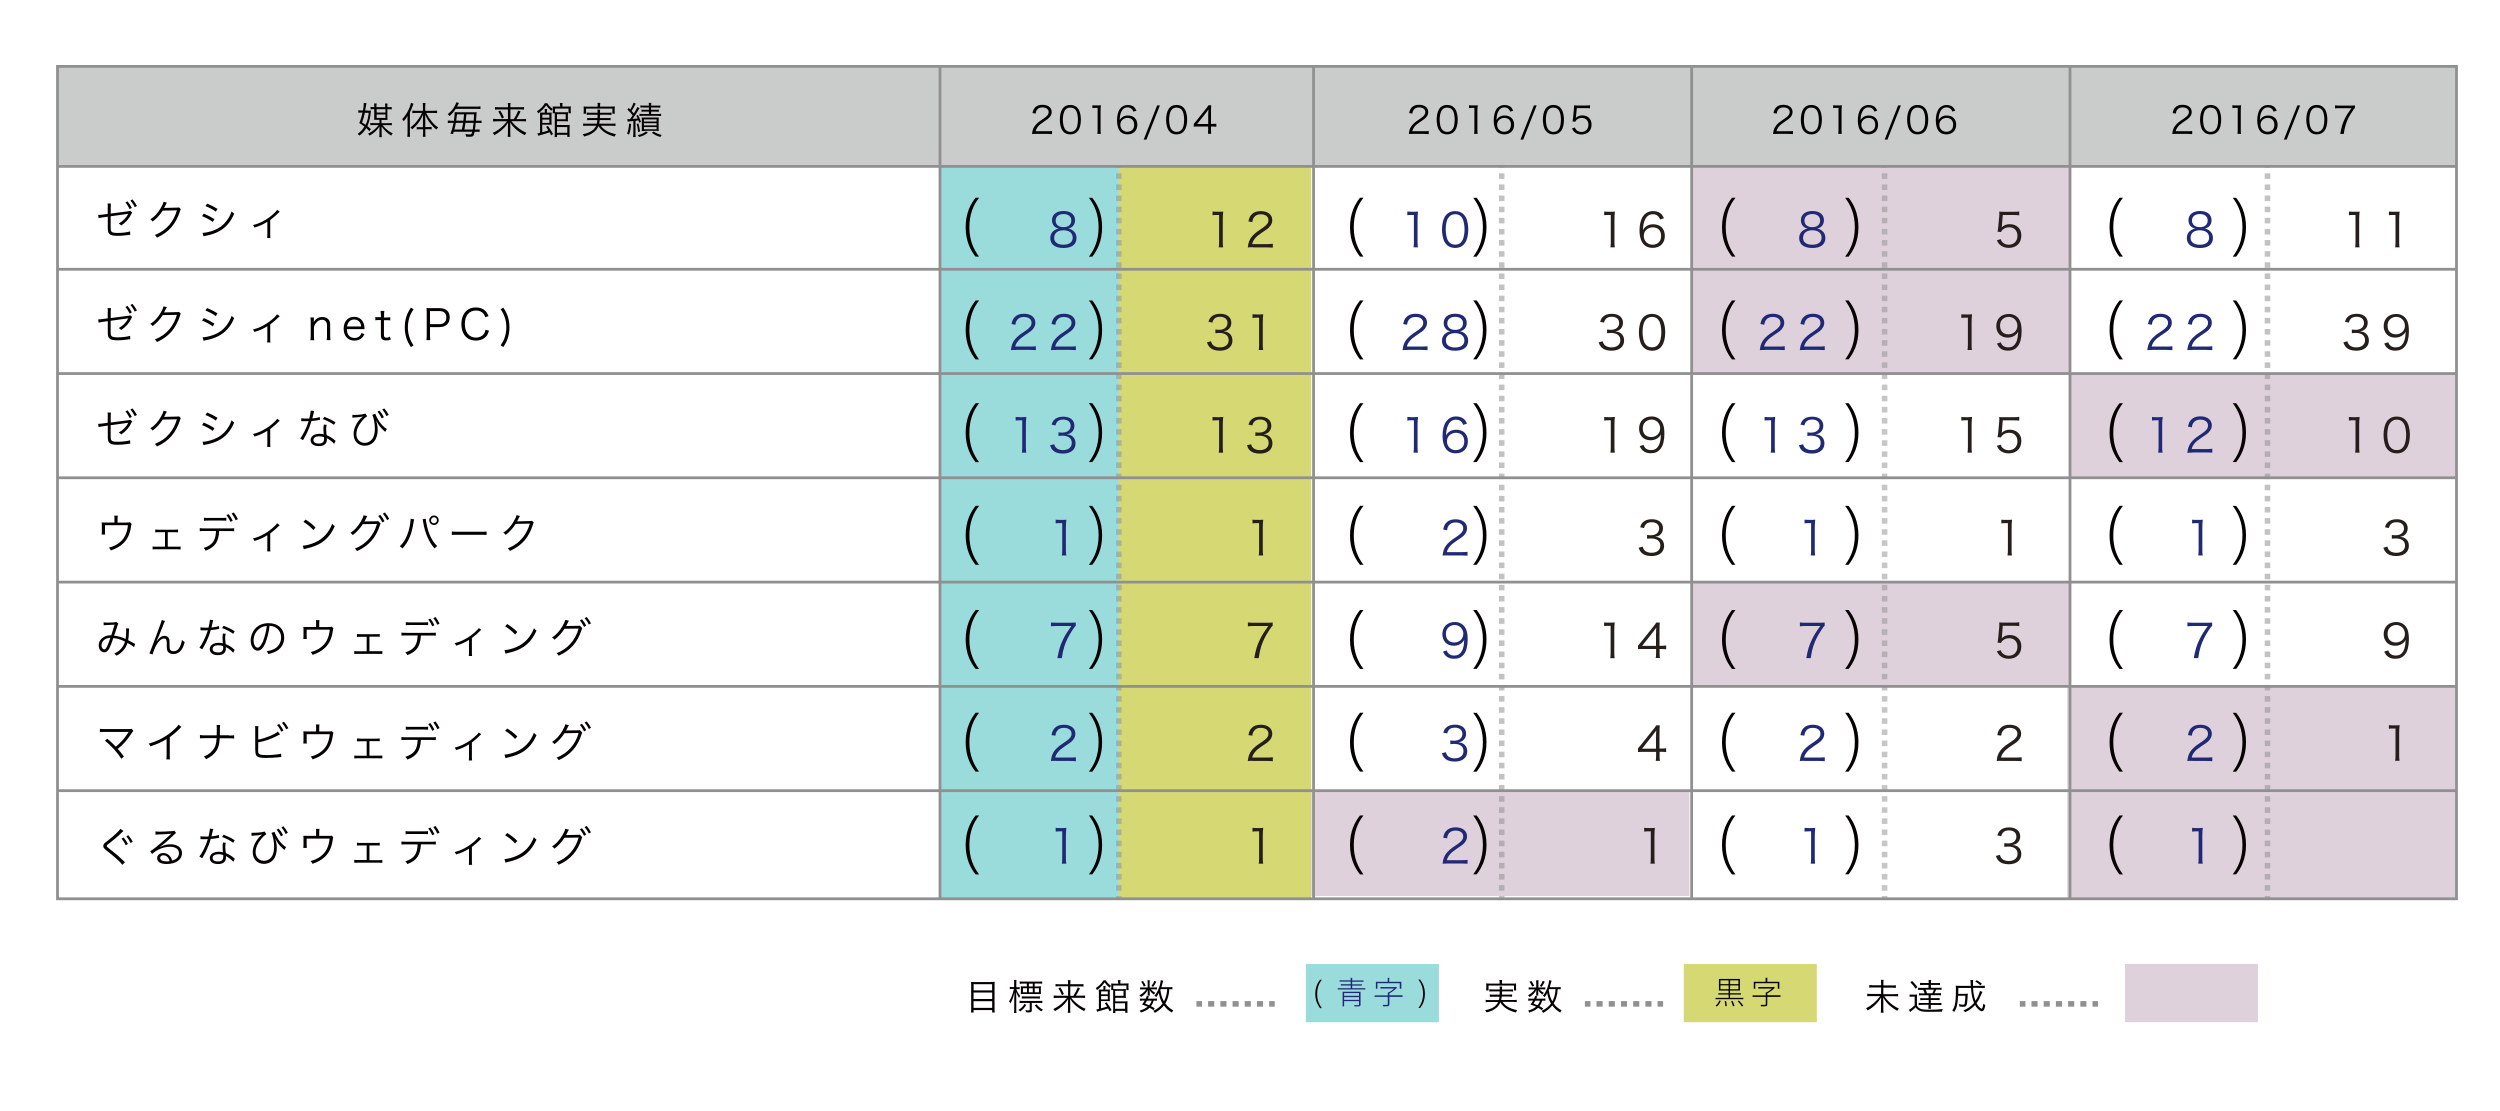 <svg xmlns="http://www.w3.org/2000/svg" viewBox="0 0 450 200" enable-background="new 0 0 450 200"><style type="text/css">.st0{opacity:0.52;fill:#3FBABD;} .st1{opacity:0.64;fill:#BEC324;} .st2{fill:#DFD1DB;} .st3{fill:none;stroke:#909091;stroke-miterlimit:10;} .st4{fill:none;stroke:#909091;stroke-width:0.5;stroke-miterlimit:10;} .st5{fill:#CACBCB;} .st6{fill:none;} .st7{fill:#040000;} .st8{opacity:0.51;} .st9{fill:none;stroke:#909091;stroke-miterlimit:10;stroke-dasharray:1.001,1.001,1.001,1.001;} .st10{fill:none;stroke:#909091;stroke-miterlimit:10;stroke-dasharray:1.001,1.001,1.001,1.001,1.001,1.001;} .st11{opacity:0.55;} .st12{fill:#202973;} .st13{fill:#251E1B;} .st14{fill:none;stroke:#909091;stroke-miterlimit:10;stroke-dasharray:1.099,1.099,1.099,1.099;} .st15{fill:none;stroke:#909091;stroke-miterlimit:10;stroke-dasharray:1.099,1.099,1.099,1.099,1.099,1.099;}</style><path d="M169.2 29.7h32.2v132.08h-32.2z" class="st0"/><path d="M201.4 29.7h34.62v132.08H201.4z" class="st1"/><path d="M372.6 67.24h69.57V86H372.6zM304.5 104.78h68.1v18.77h-68.1zM372.1 123.55h70.07v38.23H372.1zM236.02 142.52h68.08v18.77h-68.08zM304.5 29.7h68.1v37.54h-68.1z" class="st2"/><path d="M10.35 29.7h431.8" class="st3"/><path d="M10.35 48.47h431.8M10.35 67.24h431.8M10.35 86h431.8M10.35 104.78h431.8M10.35 123.55h431.8M10.35 142.32h431.8" class="st4"/><path d="M10.35 11.95h431.82V29.7H10.35z" class="st5"/><path d="M169.2 11.95v149.83" class="st6"/><path d="M236.44 11.95v149.83M304.5 11.95v149.83M372.6 11.95v149.83" class="st4"/><path d="M19.4 37.34c0-.36 0-.45-.04-.7h.6c-.02.2-.03.34-.03.7v1.1l3.07-.4c.28-.03.3-.04.43-.1l.37.3c-.02.04-.05.08-.06.1s-.03.05-.06.1c-.44.93-.92 1.48-1.86 2.16-.17-.2-.24-.26-.45-.36.8-.46 1.38-1.06 1.72-1.76-.1.02-.17.04-.3.05l-2.87.4v1.78c0 .72.03.88.2 1.02.15.14.47.2 1.1.2.78 0 1.6-.1 2.2-.28l.03.62c-.2 0-.26 0-.45.04-.75.1-1.27.14-1.78.14-.86 0-1.3-.1-1.54-.36-.23-.24-.28-.48-.28-1.26V39l-.92.13c-.5.07-.5.07-.74.13l-.07-.58c.05 0 .08 0 .1 0 .14 0 .4 0 .66-.05l.96-.13v-1.16zm3.55-1.1c.34.42.55.74.78 1.18l-.38.23c-.2-.4-.55-.97-.78-1.2l.38-.2zm.9-.34c.34.42.53.7.8 1.17l-.4.22c-.16-.37-.48-.86-.77-1.2l.37-.2zM30.05 36.45c-.07.1-.07.1-.17.3-.2.42-.26.55-.35.68.1-.02.1-.02 2.3-.06.26 0 .28 0 .38-.05l.34.32c-.07.1-.07.1-.15.37-.33 1.08-.88 2.1-1.52 2.86-.7.8-1.53 1.4-2.63 1.9-.12-.23-.18-.3-.38-.46 1.14-.47 1.95-1.04 2.67-1.9.58-.7 1.04-1.6 1.3-2.55l-2.55.05c-.47.74-1.08 1.4-1.82 1.97-.13-.2-.2-.26-.42-.4.8-.5 1.38-1.14 1.9-2.06.3-.5.44-.83.48-1.1l.6.15zM36.68 38.45c.72.3 1.26.58 1.92 1l-.3.5c-.55-.4-1.24-.78-1.93-1.04l.3-.45zm-.2 3.46c.5 0 1.28-.17 2.04-.46.94-.36 1.66-.9 2.27-1.7.4-.54.66-1.02.9-1.7.2.2.27.28.47.4-.66 1.58-1.58 2.6-2.9 3.27-.54.28-1.3.53-1.93.66-.12.02-.26.05-.4.08s-.2.05-.3.08l-.16-.6zm.8-5.26c.73.3 1.22.55 1.87.95l-.3.5c-.53-.4-1.32-.8-1.87-1l.3-.46zM50.34 38.12c-.08.06-.1.08-.18.17-.4.4-.8.75-1.52 1.32v2.56c0 .3 0 .48.04.67h-.6c.03-.18.04-.28.04-.66v-2.26c-.74.47-1.38.76-2.32 1.04-.08-.2-.12-.27-.26-.45.76-.2 1.2-.37 1.76-.67.83-.42 1.52-.93 2.16-1.57.23-.23.3-.33.42-.5l.46.32zM19.4 56.15c0-.36 0-.45-.04-.7h.6c-.02.2-.03.34-.03.7v1.1l3.07-.4c.28-.03.3-.04.43-.1l.37.3c-.02.04-.05.08-.06.1s-.03.05-.06.1c-.44.93-.92 1.48-1.86 2.16-.17-.2-.24-.25-.45-.35.8-.46 1.38-1.06 1.72-1.76-.1 0-.17.03-.3.04l-2.87.4v1.78c0 .7.03.87.2 1 .15.15.47.2 1.1.2.78 0 1.6-.1 2.2-.27l.03.62c-.2 0-.26 0-.45.04-.75.1-1.27.15-1.78.15-.86 0-1.3-.1-1.54-.36-.23-.25-.28-.5-.28-1.27V57.8l-.92.14c-.5.07-.5.07-.74.13l-.07-.58c.05 0 .08 0 .1 0 .14 0 .4-.02.66-.06l.96-.13v-1.15zm3.55-1.1c.34.42.55.74.78 1.18l-.38.23c-.2-.4-.55-.97-.78-1.2l.38-.2zm.9-.35c.34.42.53.7.8 1.17l-.4.22c-.16-.37-.48-.86-.77-1.2l.37-.2zM30.05 55.26c-.07.1-.07.1-.17.3-.2.42-.27.55-.35.68.1-.02.1-.02 2.3-.06.25 0 .28 0 .38-.05l.34.32c-.07.1-.07.1-.15.37-.33 1.07-.88 2.1-1.52 2.85-.7.8-1.53 1.4-2.63 1.9-.12-.23-.18-.3-.38-.46 1.14-.46 1.94-1.03 2.67-1.9.58-.7 1.04-1.6 1.3-2.54l-2.55.05c-.47.75-1.08 1.42-1.82 1.98-.13-.2-.2-.26-.42-.4.8-.5 1.38-1.14 1.9-2.06.3-.5.44-.84.48-1.1l.6.14zM36.68 57.25c.72.3 1.26.58 1.92 1l-.3.5c-.54-.4-1.23-.78-1.92-1.04l.3-.45zm-.2 3.46c.5 0 1.28-.17 2.04-.46.94-.36 1.66-.9 2.27-1.7.4-.54.66-1.02.9-1.7.2.2.26.28.47.4-.66 1.58-1.58 2.6-2.9 3.27-.54.28-1.3.53-1.92.66-.12.02-.26.05-.4.08s-.2.05-.3.08l-.17-.6zm.8-5.26c.73.3 1.22.55 1.87.95l-.3.5c-.53-.4-1.32-.8-1.87-1l.3-.46zM50.34 56.92c-.08.06-.1.08-.18.17-.4.4-.8.75-1.52 1.32v2.56c0 .3 0 .48.04.67h-.6c.03-.18.04-.28.04-.66v-2.26c-.74.47-1.4.76-2.32 1.04-.08-.2-.12-.27-.27-.45.76-.2 1.2-.37 1.76-.67.82-.42 1.5-.93 2.16-1.57.23-.23.3-.33.42-.5l.46.32zM55.87 61.22c.04-.3.06-.5.06-.85V58c0-.34-.02-.55-.06-.86h.63v.5c0 .1 0 .16-.02.34.36-.62.85-.92 1.53-.92.55 0 .98.2 1.22.57.14.22.2.5.2.87v1.87c0 .4.03.6.06.85h-.68c.04-.3.05-.52.05-.85V58.6c0-.68-.33-1.04-.92-1.04-.42 0-.76.2-1.08.6-.2.26-.3.45-.35.75v1.47c0 .33.02.56.05.85h-.68zM62.44 59.27c.02.5.1.8.3 1.06.24.33.6.5 1.07.5.62 0 1.05-.3 1.26-.88l.53.2c-.15.33-.25.46-.43.64-.36.34-.82.52-1.37.52-1.2 0-1.94-.83-1.94-2.14 0-1.3.74-2.14 1.88-2.14.98 0 1.68.63 1.83 1.64 0 .08.04.38.05.58h-3.18zm2.58-.48c-.04-.43-.16-.7-.4-.94-.23-.23-.53-.34-.9-.34-.45 0-.84.23-1.06.66-.1.2-.14.33-.2.6h2.56zM69.18 56c-.04.25-.05.52-.05.85v.3h.36c.34 0 .5-.02.76-.05v.58c-.24-.04-.43-.05-.77-.05h-.37v2.63c0 .22.03.33.1.4.08.08.2.13.37.13.2 0 .35-.06.6-.2l.17.52c-.3.13-.54.17-.85.17-.33 0-.6-.1-.74-.24s-.2-.37-.2-.73v-2.7h-.3c-.27 0-.44 0-.7.04v-.58c.22.03.37.03.7.03h.3v-.3c0-.3-.02-.58-.06-.83h.66zM73.96 62.47c-.44-.67-.62-1.04-.8-1.58-.2-.62-.3-1.27-.3-1.98s.1-1.35.3-1.97c.18-.54.36-.9.8-1.57l.48.3c-.42.65-.6 1-.76 1.53-.17.55-.26 1.12-.26 1.72s.08 1.17.26 1.72c.17.54.33.88.76 1.53l-.48.3zM76.75 61.22c.04-.27.06-.5.06-.85V56.3c0-.3 0-.53-.05-.85.27.02.48.02.83.02h1.54c1.17 0 1.82.6 1.82 1.65 0 1.1-.68 1.76-1.86 1.76H77.4v1.5c0 .35.02.6.06.84h-.7zm2.33-2.87c.8 0 1.26-.43 1.26-1.2 0-.76-.44-1.16-1.26-1.16H77.4v2.35h1.68zM87.35 57.1c-.1-.33-.2-.48-.36-.67-.3-.36-.77-.54-1.32-.54-1.23 0-2 .93-2 2.43s.78 2.45 2 2.45c.6 0 1.1-.23 1.42-.64.16-.22.23-.4.3-.76l.63.15c-.13.45-.23.66-.4.9-.43.57-1.12.88-1.97.88-.73 0-1.34-.22-1.77-.66-.54-.53-.83-1.35-.83-2.3 0-.98.3-1.8.86-2.35.44-.43 1-.65 1.73-.65.7 0 1.3.2 1.7.6.26.27.4.5.6.96l-.6.2zM90.6 55.38c.44.67.62 1.04.8 1.57.2.6.3 1.26.3 1.97 0 .7-.1 1.35-.3 1.97-.18.53-.36.9-.8 1.57l-.48-.3c.42-.65.6-1 .76-1.53.17-.54.26-1.1.26-1.72s-.08-1.17-.26-1.7c-.17-.55-.33-.9-.76-1.54l.48-.3zM19.4 74.95c0-.36 0-.45-.04-.7h.6c-.02.2-.03.34-.03.7v1.1l3.07-.4c.28-.03.3-.04.43-.1l.37.3c-.02.04-.05.08-.06.1s-.03.05-.06.1c-.44.93-.92 1.48-1.86 2.16-.17-.2-.24-.25-.45-.35.8-.46 1.38-1.06 1.72-1.76-.1 0-.17.03-.3.04l-2.87.4v1.78c0 .7.03.87.2 1 .15.15.47.2 1.1.2.78 0 1.6-.1 2.2-.27l.03.62c-.2 0-.26 0-.45.04-.75.1-1.27.15-1.78.15-.86 0-1.3-.1-1.54-.36-.23-.25-.28-.5-.28-1.27V76.6l-.92.14c-.5.07-.5.07-.74.13l-.07-.58c.05 0 .08 0 .1 0 .14 0 .4-.02.66-.06l.96-.13v-1.15zm3.55-1.1c.34.42.55.74.78 1.18l-.38.23c-.2-.4-.55-.97-.78-1.2l.38-.2zm.9-.34c.34.43.53.7.8 1.18l-.4.22c-.16-.36-.48-.85-.77-1.2l.37-.2zM30.05 74.06c-.07.1-.07.1-.17.3-.2.42-.26.55-.35.68.1-.02.1-.02 2.3-.06.26 0 .28 0 .38-.05l.34.32c-.07.1-.07.1-.15.37-.33 1.07-.88 2.1-1.52 2.85-.7.8-1.53 1.4-2.63 1.9-.12-.23-.18-.3-.38-.46 1.14-.46 1.95-1.03 2.67-1.9.58-.7 1.04-1.6 1.3-2.54l-2.55.05c-.47.75-1.08 1.42-1.82 1.98-.13-.2-.2-.26-.42-.4.8-.5 1.38-1.14 1.9-2.06.3-.5.44-.84.48-1.1l.6.14zM36.68 76.06c.72.3 1.26.58 1.92 1l-.3.5c-.55-.4-1.24-.78-1.93-1.04l.3-.46zm-.2 3.46c.5 0 1.28-.18 2.04-.47.94-.36 1.66-.9 2.27-1.7.4-.54.66-1.02.9-1.7.2.2.27.28.47.4-.66 1.58-1.58 2.6-2.9 3.27-.54.27-1.3.52-1.93.65-.12.02-.26.05-.4.08s-.2.05-.3.08l-.16-.6zm.8-5.27c.73.3 1.22.55 1.87.95l-.3.5c-.53-.38-1.32-.8-1.87-1l.3-.45zM50.34 75.73c-.08.06-.1.08-.18.17-.4.42-.8.76-1.52 1.33v2.56c0 .3 0 .47.04.66h-.6c.03-.18.04-.28.04-.66v-2.25c-.74.47-1.38.76-2.32 1.04-.08-.2-.12-.28-.26-.46.76-.2 1.2-.37 1.76-.67.83-.42 1.52-.93 2.16-1.57.23-.22.3-.32.42-.5l.46.33zM56.54 74c-.05.15-.06.18-.12.5-.05.25-.1.43-.2.82.53-.05 1-.14 1.35-.25l.02.52c-.1 0-.1 0-.28.03-.3.07-.78.13-1.24.16-.23.8-.5 1.5-.84 2.2-.18.36-.25.5-.54 1-.07.1-.1.2-.15.25l-.5-.3c.23-.3.44-.64.72-1.18.35-.7.57-1.23.8-1.95-.2 0-.46.02-.57.02-.13 0-.4 0-.5 0-.08-.02-.14-.02-.17-.02 0 0-.05 0-.1 0v-.52c.27.05.5.06.9.06.16 0 .4 0 .55 0 .12-.44.24-1.1.26-1.43l.6.08zm3.6 5.9c-.3-.37-.78-.75-1.33-1.04.03.12.03.17.03.24 0 .78-.5 1.2-1.44 1.2-.92 0-1.5-.4-1.5-1.1 0-.4.3-.78.7-.95.27-.1.56-.17.9-.17.28 0 .47.03.76.1-.04-.48-.05-.84-.05-1.03 0-.27.02-.45.1-.73l.5.05c-.08.28-.1.44-.1.7 0 .34.04.86.08 1.15.6.27 1.07.55 1.48.92.08.08.08.08.14.12l-.27.53zm-2.67-1.37c-.64 0-1.05.26-1.05.68 0 .4.36.63.96.63.65 0 .95-.26.95-.83 0-.1 0-.33 0-.33-.34-.1-.56-.14-.86-.14zm2.65-2.06c-.64-.44-1.2-.74-2-1.03l.27-.42c.87.35 1.37.6 2 1l-.28.45zM63.4 74.67c.14.02.2.02.37.02.84 0 1.72-.12 2-.25l.32.48c-.43.3-.58.43-.9.82-.7.83-1.04 1.66-1.04 2.43 0 .9.64 1.55 1.5 1.55.66 0 1.28-.42 1.55-1.04.2-.46.28-.94.28-1.58 0-.87-.2-1.86-.47-2.44l.55-.18c.13.4.43.98.7 1.38.35.53 1.02 1.2 1.38 1.36l-.3.52-.12-.1-.03-.04-.14-.13c-.6-.56-.88-.9-1.37-1.83.23.72.3 1.12.3 1.73 0 .57-.1 1.08-.3 1.54-.33.8-1.13 1.32-2.03 1.32-1.2 0-2-.86-2-2.1 0-.83.34-1.7 1-2.52.25-.3.25-.3.68-.67-.5.14-.7.17-1.68.23-.08 0-.13 0-.14 0 0 0-.05.02-.08.02v-.55zm4.92-.75c.34.4.55.73.78 1.17l-.4.22c-.17-.4-.54-.97-.76-1.2l.38-.2zm.85-.4c.35.4.54.7.8 1.16l-.4.22c-.16-.36-.47-.85-.76-1.2l.37-.2zM22.76 94.05c.47 0 .5 0 .64-.05l.3.3c-.06.1-.06.1-.16.75-.18 1.14-.64 2.07-1.37 2.76-.58.55-1.3.96-2.22 1.27-.1-.23-.15-.3-.35-.5.72-.2 1.17-.4 1.67-.74 1.06-.73 1.6-1.77 1.76-3.3H18.9v1.12c0 .24 0 .42.02.56h-.62c.02-.12.03-.36.03-.56v-1.02c0-.23 0-.43-.03-.6.23 0 .4.02.7.02h1.6v-.76c0-.22 0-.3-.04-.48h.64c-.02.14-.04.3-.04.48v.77h1.6zM30.2 98.4h1.63c.36 0 .5 0 .68-.03v.53c-.17-.02-.37-.03-.68-.03h-3.66c-.33 0-.5 0-.7.03v-.54c.2.04.33.04.7.04h1.53v-2.6h-1.1c-.32 0-.5 0-.66.03v-.53c.2.03.37.05.67.05h2.77c.3 0 .5-.02.67-.05v.53c-.2-.03-.26-.03-.67-.03H30.2v2.6zM39.45 95.58c-.1 1.96-.73 2.88-2.44 3.55-.1-.22-.16-.32-.35-.5 1.57-.5 2.16-1.32 2.22-3.05h-2.05c-.48 0-.64 0-.87.04v-.56c.25.04.4.05.88.05h4.43c.48 0 .63 0 .88-.04v.56c-.23-.03-.4-.04-.87-.04h-1.82zm-2.73-2.4c.23.05.38.05.87.05h2.28c.4 0 .6 0 .87-.04v.53c-.1 0-.4-.02-.86-.02h-2.3c-.53 0-.66.02-.87.05v-.57zm4.43-.64c.33.42.53.75.74 1.2l-.4.2c-.17-.4-.52-.97-.73-1.22l.38-.18zm.93-.3c.33.43.5.73.74 1.2l-.4.22c-.14-.36-.44-.86-.72-1.22l.38-.2zM50.34 94.53c-.08.06-.1.08-.18.17-.4.42-.8.76-1.52 1.33v2.56c0 .3 0 .47.04.66h-.6c.03-.18.04-.28.04-.66v-2.25c-.74.47-1.4.76-2.32 1.04-.08-.2-.12-.28-.27-.46.76-.2 1.2-.37 1.76-.67.82-.42 1.5-.93 2.16-1.57.23-.22.3-.32.42-.5l.46.33zM54.5 98.22c.6-.02 1.5-.26 2.2-.58 1.47-.65 2.48-1.76 3.1-3.37.17.23.25.3.46.45-.6 1.32-1.3 2.2-2.3 2.9-.8.52-1.57.83-2.83 1.12-.2.04-.26.06-.45.12l-.17-.64zm.5-4.7c.8.5 1.27.9 1.8 1.42l-.38.47c-.54-.58-1.14-1.07-1.8-1.47l.37-.4zM66.1 92.9c-.06.1-.07.12-.16.32-.2.4-.27.56-.35.67.05-.03.12-.03.26-.03l1.83-.03c.26 0 .28 0 .38-.05l.45.47c-.06.08-.07.1-.13.3-.7 2.22-2 3.7-4.12 4.65-.1-.2-.2-.3-.38-.45 1.97-.76 3.4-2.35 3.97-4.44l-2.55.04c-.42.7-1.13 1.48-1.8 1.97-.14-.18-.2-.26-.43-.4.73-.46 1.34-1.12 1.9-2.07.3-.52.45-.9.47-1.1l.64.14zm2.34-.23c.37.44.54.7.77 1.14l-.37.24c-.2-.4-.53-.92-.77-1.17l.38-.2zm.85-.42c.37.46.5.66.77 1.15l-.38.22c-.2-.38-.46-.8-.78-1.16l.37-.2zM74.54 93.5c-.03.07-.04.12-.1.5-.32 2.16-.93 3.6-2 4.72-.2-.2-.27-.27-.48-.4.47-.43.78-.85 1.1-1.5.37-.74.64-1.62.78-2.62.05-.3.08-.58.08-.7 0-.03 0-.08 0-.13l.62.12zm2.1-.13c0 .33.16 1.2.34 1.82.36 1.32.98 2.44 1.72 3.1-.2.14-.3.22-.47.43-1-1.07-1.76-2.8-2.06-4.75-.04-.27-.07-.4-.1-.5l.56-.1zm2.33.28c0 .47-.4.85-.85.85-.48 0-.86-.4-.86-.85 0-.47.4-.86.86-.86.47 0 .85.37.85.85zm-1.4 0c0 .3.24.54.54.54.3 0 .55-.25.55-.55 0-.3-.24-.54-.54-.54-.3 0-.53.25-.53.55zM81.33 95.66c.22.04.42.05.94.05h4.4c.56 0 .68 0 .92-.03v.6c-.25 0-.43-.02-.93-.02h-4.4c-.54 0-.7 0-.93.03v-.62zM93.6 92.87c-.08.1-.08.1-.18.3-.2.42-.26.55-.35.68.1-.02.1-.02 2.3-.06.26 0 .28-.02.38-.06l.33.32c-.07.1-.07.1-.15.37-.32 1.07-.87 2.1-1.5 2.85-.7.8-1.54 1.4-2.64 1.9-.13-.23-.2-.3-.4-.46 1.15-.47 1.96-1.04 2.68-1.92.58-.7 1.04-1.6 1.3-2.54l-2.55.05c-.46.75-1.07 1.42-1.8 1.98-.14-.2-.2-.26-.43-.4.8-.5 1.38-1.14 1.9-2.06.3-.5.44-.84.48-1.1l.6.15zM18.63 112.02c.2.04.36.05.73.05.42 0 1.02-.02 1.27-.05.14 0 .2-.04.28-.1l.4.33c-.1.14-.1.18-.4 1.1-.18.5-.23.66-.37 1.06.73.1 1.3.25 2.07.6.07-.4.1-.74.1-1.53 0-.17-.02-.24-.04-.37h.57c-.02.15-.02.2-.03.48-.02.77-.05 1.18-.14 1.64.4.2.67.35 1.04.57.06.03.1.06.22.1l-.2.58c-.23-.2-.62-.44-1.18-.75-.17.54-.4.95-.78 1.37-.35.4-.74.7-1.2.92-.17-.2-.23-.26-.4-.4.58-.25.9-.48 1.23-.86.34-.4.58-.83.7-1.27-.7-.37-1.33-.55-2.1-.64-.24.73-.52 1.46-.7 1.82-.28.52-.56.75-.93.75-.57 0-1-.54-1-1.24 0-.63.33-1.18.9-1.5.4-.24.76-.33 1.36-.34.25-.74.34-1.03.6-1.9-.6.03-.7.04-1.42.07-.3 0-.37.02-.54.04l-.03-.55zm0 3.28c-.23.24-.36.54-.36.87 0 .4.22.72.5.72.3 0 .56-.48 1.1-2.1-.56.06-.94.2-1.24.5zM29.7 111.78c-.1.18-.1.18-.85 2.08-.23.6-.23.6-.54 1.25 0 .04-.03.1-.07.18-.03.05-.04.07-.07.14h.04c.5-.7.9-.98 1.42-.98.33 0 .62.17.76.45.1.17.13.4.13.85v.5c0 .4.04.6.13.73.1.14.33.24.58.24.55 0 .94-.3 1.22-.95.16-.35.24-.67.3-1.08.2.18.27.25.5.38-.16.6-.3.98-.55 1.33-.35.54-.9.83-1.5.83-.57 0-.97-.25-1.1-.68-.06-.15-.08-.4-.08-.82v-.43c0-.3-.03-.45-.07-.58-.07-.2-.2-.28-.43-.28-.44 0-.93.4-1.35 1.12-.25.42-.6 1.3-.7 1.74l-.58-.18c.1-.2.1-.2 1.2-3.12.82-2.2.98-2.66 1.03-2.9l.6.18zM38.38 111.63c-.05.14-.06.17-.12.48-.05.27-.1.45-.2.84.53-.05 1-.14 1.35-.25l.03.5c-.08.02-.08.02-.26.05-.3.07-.78.13-1.24.16-.23.82-.5 1.52-.84 2.22-.2.36-.26.5-.55 1-.07.1-.1.2-.15.25l-.5-.3c.23-.3.44-.64.72-1.18.35-.7.57-1.24.8-1.96-.2 0-.46.02-.57.02-.13 0-.4 0-.5 0-.08-.02-.14-.02-.17-.02-.02 0-.05 0-.1 0v-.52c.27.04.5.06.9.06.16 0 .4 0 .55 0 .12-.44.24-1.1.26-1.43l.58.08zm3.6 5.87c-.3-.36-.77-.74-1.32-1.03 0 .12 0 .17 0 .24 0 .8-.5 1.22-1.43 1.22-.9 0-1.48-.42-1.48-1.1 0-.4.28-.8.7-.96.27-.1.55-.17.9-.17.27 0 .46.02.75.1-.04-.5-.05-.85-.05-1.04 0-.27.02-.45.08-.73l.5.05c-.07.28-.1.44-.1.7 0 .34.05.86.1 1.15.6.26 1.07.55 1.47.92.08.08.08.08.14.12l-.26.53zm-2.67-1.36c-.63 0-1.04.26-1.04.68 0 .4.36.62.96.62.65 0 .95-.26.95-.83 0-.08-.02-.32-.02-.32-.3-.1-.53-.14-.84-.14zm2.67-2.05c-.64-.45-1.2-.75-2-1.04l.27-.42c.88.35 1.4.6 2 1l-.27.45zM47.82 115.67c-.44 1-.9 1.45-1.43 1.45-.73 0-1.27-.8-1.27-1.85 0-.77.3-1.52.8-2.1.6-.66 1.42-1 2.43-1 .85 0 1.6.26 2.08.75.48.46.73 1.12.73 1.85 0 1.17-.64 2.14-1.73 2.6-.34.15-.63.24-1.15.36-.1-.25-.13-.33-.27-.5.55-.1.9-.2 1.26-.37.82-.38 1.33-1.2 1.33-2.12 0-.86-.44-1.56-1.2-1.9-.28-.12-.5-.17-.88-.2-.1 1.07-.4 2.23-.73 3.03zm-.93-2.64c-.77.46-1.24 1.32-1.24 2.25 0 .73.32 1.3.73 1.3.3 0 .6-.37.94-1.1.3-.72.6-1.84.7-2.8-.48.03-.8.13-1.15.35zM59.07 112.85c.47 0 .5 0 .64-.05l.32.3c-.07.1-.07.1-.17.75-.18 1.14-.64 2.07-1.37 2.76-.58.55-1.3.96-2.22 1.27-.1-.23-.15-.3-.35-.5.73-.2 1.18-.4 1.68-.74 1.06-.73 1.6-1.77 1.76-3.3H55.2v1.12c0 .24 0 .42.02.56h-.62c.02-.12.03-.36.03-.56v-1.02c0-.23 0-.43-.03-.6.23 0 .4.02.7.02h1.6v-.76c0-.22 0-.3-.04-.48h.64c-.02.14-.04.3-.04.48v.77h1.6zM66.52 117.22h1.62c.36 0 .5 0 .68-.04v.53c-.18 0-.38-.02-.7-.02h-3.65c-.33 0-.5 0-.7.03v-.53c.2.04.33.04.7.04H66v-2.6h-1.08c-.33 0-.5 0-.67.02v-.53c.2.02.37.04.67.04h2.76c.3 0 .5-.02.67-.05v.52c-.2-.03-.26-.03-.67-.03H66.5v2.62zM75.76 114.38c-.1 1.96-.73 2.88-2.44 3.55-.1-.22-.17-.32-.36-.5 1.57-.5 2.16-1.32 2.22-3.05h-2.05c-.48 0-.64 0-.87.04v-.56c.25.04.4.05.88.05h4.43c.48 0 .63 0 .88-.04v.56c-.23-.03-.4-.04-.87-.04h-1.82zm-2.73-2.4c.23.05.38.05.87.05h2.3c.4 0 .6 0 .86-.04v.53c-.1 0-.4-.02-.86-.02h-2.3c-.52 0-.65.02-.86.05v-.57zm4.43-.64c.33.42.53.75.74 1.2l-.4.2c-.16-.4-.5-.97-.72-1.22l.38-.18zm.93-.28c.32.42.5.72.73 1.2l-.4.2c-.14-.35-.44-.85-.72-1.2l.4-.2zM86.64 113.34c-.08.06-.1.08-.18.17-.4.43-.8.77-1.52 1.34v2.56c0 .3 0 .48.04.67h-.6c.03-.18.04-.28.04-.66v-2.24c-.74.47-1.38.76-2.32 1.04-.08-.2-.12-.27-.26-.45.76-.2 1.2-.37 1.76-.67.83-.42 1.52-.93 2.16-1.57.23-.2.3-.3.42-.48l.46.32zM90.82 117.02c.6-.02 1.5-.26 2.2-.58 1.46-.65 2.47-1.76 3.1-3.37.16.23.24.3.45.45-.6 1.32-1.3 2.2-2.3 2.9-.8.52-1.57.83-2.83 1.12-.2.04-.26.06-.45.12l-.18-.64zm.48-4.7c.8.52 1.28.9 1.82 1.43l-.4.47c-.53-.6-1.13-1.08-1.8-1.48l.38-.4zM102.4 111.72c-.06.1-.07.1-.16.3-.2.4-.27.57-.35.68.05-.02.12-.02.26-.02l1.83-.03c.26 0 .28 0 .38-.05l.45.48c-.06.08-.07.1-.13.3-.7 2.22-2 3.7-4.12 4.65-.1-.2-.2-.3-.38-.45 1.97-.76 3.4-2.35 3.97-4.44l-2.55.04c-.42.7-1.13 1.48-1.8 1.97-.14-.18-.2-.26-.43-.4.73-.46 1.34-1.12 1.9-2.07.3-.52.45-.9.47-1.1l.64.14zm2.35-.25c.37.44.54.7.77 1.14l-.38.24c-.2-.4-.53-.92-.77-1.17l.38-.2zm.85-.42c.38.46.5.66.78 1.15l-.38.22c-.18-.38-.45-.8-.77-1.16l.37-.2zM19.3 132.97c.58.47.86.73 1.55 1.43.33-.27.73-.64 1-.93.43-.44.94-1.12 1.26-1.64.03-.04.04-.04.07-.1-.1.02-.1.02-4.32.02-.4 0-.62 0-.88.03v-.6c.26.04.45.05.9.05h4.4c.26 0 .3 0 .42-.05l.3.38c-.08.1-.13.16-.3.4-.73 1.16-1.53 2.07-2.5 2.84.3.3.6.7 1.1 1.38l-.45.4c-.7-1.1-1.82-2.35-2.95-3.26l.4-.35zM32.66 130.85c-.14.1-.14.1-.33.32-.48.5-1.12 1.05-1.77 1.52v3.2c0 .44 0 .6.04.8h-.66c.04-.2.05-.36.05-.78v-2.88c-1 .6-1.55.85-2.93 1.32-.1-.24-.14-.32-.3-.5 1.42-.38 2.73-1.03 3.93-1.97.7-.55 1.23-1.08 1.45-1.44l.5.4zM41.25 132.4c.44 0 .62-.02.9-.06v.6c-.27-.04-.5-.05-.9-.05h-1.7c-.06 1.05-.2 1.62-.56 2.2-.4.63-1 1.12-1.9 1.57-.13-.23-.2-.32-.38-.48.9-.37 1.5-.9 1.88-1.57.24-.45.33-.84.4-1.74h-2.1c-.4 0-.63 0-.9.03v-.6c.28.06.46.06.9.06H39c.02-.3.02-.44.02-.68v-.54c0-.3 0-.46-.04-.64h.64c-.03.2-.03.22-.04.64v.54c0 .57 0 .57 0 .67h1.67zM46.46 133.13c1.2-.2 3.04-.95 3.55-1.45l.4.5c-.1.06-.15.08-.33.17-1.13.62-2.34 1.05-3.6 1.28v1.1l-.02.05c0 .02 0 .05 0 .08 0 .53.03.7.16.83.1.1.27.15.6.2.22.02.58.03.88.03.47 0 1.14-.04 1.73-.12.34-.03.48-.06.76-.14l.05.6c-.1.02-.13.02-.24.03h-.1l-.36.04c-.48.05-1.48.1-2 .1-.9 0-1.4-.08-1.67-.3-.18-.15-.27-.37-.3-.73-.02-.1-.03-.26-.03-.58v-3.5c0-.32 0-.44-.03-.62h.62c-.04.18-.05.3-.05.64v1.8zm3.8-2.8c.33.4.54.72.77 1.16l-.38.22c-.2-.4-.55-.97-.78-1.2l.38-.2zm.85-.43c.35.42.54.7.8 1.18l-.4.2c-.15-.35-.47-.83-.76-1.18l.37-.2zM59.07 131.66c.47 0 .5 0 .64-.05l.32.3c-.07.12-.07.12-.17.76-.18 1.14-.64 2.07-1.37 2.76-.58.54-1.3.95-2.22 1.26-.1-.23-.15-.3-.35-.5.73-.2 1.18-.4 1.68-.74 1.06-.73 1.6-1.77 1.76-3.3H55.2v1.12c0 .24 0 .42.02.56h-.62c.02-.13.03-.37.03-.57v-1.02c0-.23 0-.43-.03-.6.23 0 .4.02.7.02h1.6v-.76c0-.23 0-.3-.04-.5h.64c-.02.15-.04.3-.04.5v.76h1.6zM66.52 136.02h1.62c.36 0 .5 0 .68-.04v.53c-.18 0-.38-.02-.7-.02h-3.65c-.33 0-.5 0-.7.03v-.53c.2.04.33.04.7.04H66v-2.6h-1.08c-.33 0-.5 0-.67.02v-.53c.2.02.37.04.67.04h2.76c.3 0 .5-.02.67-.05v.52c-.2-.03-.26-.03-.67-.03H66.5V136zM75.76 133.18c-.1 1.96-.73 2.88-2.44 3.55-.1-.22-.17-.32-.36-.5 1.57-.5 2.16-1.32 2.22-3.05h-2.05c-.48 0-.64 0-.87.04v-.56c.25.04.4.05.88.05h4.43c.48 0 .63 0 .88-.04v.56c-.23-.03-.4-.04-.87-.04h-1.82zm-2.73-2.4c.23.06.38.06.87.06h2.3c.4 0 .6 0 .86-.04v.54c-.1 0-.4-.02-.86-.02h-2.3c-.52 0-.65 0-.86.04v-.57zm4.43-.63c.33.42.53.75.74 1.2l-.4.2c-.16-.4-.5-.97-.72-1.22l.38-.18zm.93-.3c.32.43.5.73.73 1.2l-.4.22c-.14-.36-.44-.86-.72-1.22l.4-.2zM86.64 132.14c-.08.06-.1.08-.18.17-.4.43-.8.77-1.52 1.34v2.56c0 .3 0 .48.04.67h-.6c.03-.18.04-.28.04-.66v-2.24c-.74.47-1.38.76-2.32 1.04-.08-.2-.12-.27-.26-.45.76-.2 1.2-.37 1.76-.67.83-.42 1.52-.93 2.16-1.57.23-.2.3-.3.42-.48l.46.32zM90.82 135.83c.6-.02 1.5-.26 2.2-.58 1.46-.65 2.47-1.76 3.1-3.37.16.23.24.3.45.45-.6 1.32-1.3 2.2-2.3 2.9-.8.52-1.57.83-2.83 1.12-.2.04-.26.06-.45.12l-.18-.64zm.48-4.7c.8.5 1.28.9 1.82 1.42l-.4.47c-.53-.6-1.13-1.08-1.8-1.48l.38-.4zM102.4 130.52c-.06.1-.07.1-.16.3-.2.4-.27.57-.35.68.05-.02.12-.02.26-.02l1.83-.03c.26 0 .28 0 .38-.05l.45.48c-.06.08-.07.1-.13.3-.7 2.22-2 3.7-4.12 4.65-.1-.2-.2-.3-.38-.45 1.97-.76 3.4-2.35 3.97-4.44l-2.55.04c-.42.7-1.13 1.48-1.8 1.97-.14-.18-.2-.26-.43-.4.73-.46 1.34-1.12 1.9-2.07.3-.52.45-.9.47-1.1l.64.14zm2.35-.24c.37.44.54.7.77 1.14l-.38.23c-.2-.4-.53-.92-.77-1.17l.38-.2zm.85-.43c.38.46.5.66.78 1.15l-.38.22c-.18-.38-.45-.8-.77-1.16l.37-.2zM22.23 149.58c-.04.03-.07.05-.08.06-.07.07-.14.13-.2.18l-.06.06-.6.58c-.4.36-.94.8-1.75 1.43-.28.2-.33.26-.33.37 0 .14.06.2.67.67 1.16.9 1.37 1.07 2.4 2.07.08.07.12.12.14.13 0 0 .04.04.08.07l-.48.47c-.44-.6-1.45-1.5-2.9-2.62-.4-.33-.53-.5-.53-.76 0-.2.1-.37.23-.52.1-.1.1-.1.64-.5.98-.76 1.98-1.7 2.22-2.08l.53.38zm.02 1.17c.34.4.55.73.78 1.17l-.4.23c-.17-.4-.54-.96-.76-1.2l.38-.2zm.85-.4c.35.4.54.7.8 1.16l-.4.23c-.16-.36-.47-.85-.76-1.2l.36-.2zM28 149.65c.2.04.35.05.7.05.64 0 1.64-.05 2.33-.1.2-.02.26-.03.36-.08l.3.42c-.1.05-.13.08-.38.32-1.04 1.02-1.96 1.8-2.5 2.15l.03.03c.58-.3 1.2-.47 1.85-.47 1.26 0 2.07.62 2.07 1.6 0 1.17-1.1 1.95-2.78 1.95-1.08 0-1.7-.38-1.7-1.08 0-.5.48-.9 1.1-.9.52 0 .96.23 1.26.63.16.2.24.4.35.73.8-.22 1.22-.68 1.22-1.32 0-.73-.6-1.16-1.63-1.16-1.12 0-2.32.48-3.2 1.3l-.34-.5c.27-.15.54-.35 1.06-.76.8-.64 2-1.7 2.53-2.2.05-.06.05-.06.1-.12 0 0 .03 0 .04-.03l.02-.04h-.02c-.02 0-.02 0-.07 0-.24.05-1.15.1-2.3.14-.17 0-.24 0-.4.04l-.03-.6zm1.43 4.3c-.38 0-.6.2-.6.48 0 .2.1.34.3.46.2.1.5.16.84.16.2 0 .28 0 .55-.05-.17-.68-.55-1.04-1.1-1.04zM38.38 149.23c-.05.14-.06.17-.12.48-.05.27-.1.45-.2.84.53-.05 1-.14 1.35-.25l.03.5c-.08.02-.08.02-.27.05-.3.07-.78.13-1.24.16-.23.82-.5 1.52-.84 2.22-.18.36-.25.5-.54 1-.07.1-.1.2-.15.25l-.52-.3c.24-.3.45-.64.73-1.18.36-.7.58-1.24.8-1.96-.2 0-.45.02-.56.02-.13 0-.4 0-.5 0-.08-.02-.14-.02-.17-.02 0 0-.05 0-.1 0v-.52c.27.04.5.06.9.06.16 0 .4 0 .55 0 .12-.44.24-1.1.26-1.43l.6.08zm3.6 5.88c-.3-.35-.77-.73-1.32-1.02.02.12.02.17.02.24 0 .78-.5 1.2-1.44 1.2-.9 0-1.48-.4-1.48-1.1 0-.4.28-.78.7-.95.26-.1.55-.17.9-.17.27 0 .46.03.75.1-.03-.48-.04-.84-.04-1.03 0-.27 0-.45.08-.73l.5.05c-.07.27-.1.43-.1.7 0 .33.05.85.1 1.14.6.26 1.06.55 1.47.92.1.08.1.08.15.12l-.27.53zm-2.67-1.35c-.63 0-1.04.26-1.04.68 0 .4.36.62.96.62.65 0 .95-.26.95-.83 0-.1 0-.33 0-.33-.34-.1-.55-.15-.86-.15zm2.67-2.06c-.64-.45-1.2-.75-2-1.04l.27-.42c.88.35 1.38.6 2 1l-.27.45zM45.26 149.9c.13 0 .2 0 .36 0 .84 0 1.72-.1 2-.23l.32.48c-.42.3-.57.43-.9.82-.68.83-1.03 1.66-1.03 2.43 0 .9.65 1.55 1.5 1.55.67 0 1.3-.42 1.56-1.04.2-.44.27-.92.27-1.56 0-.87-.2-1.86-.47-2.44l.54-.18c.13.4.43.98.7 1.38.35.53 1.02 1.2 1.38 1.36l-.3.52-.12-.1-.04-.04-.14-.13c-.6-.54-.88-.9-1.37-1.8.24.7.3 1.1.3 1.72 0 .57-.1 1.08-.28 1.54-.33.8-1.13 1.32-2.03 1.32-1.2 0-2.02-.86-2.02-2.1 0-.83.35-1.7 1-2.52.26-.3.26-.3.7-.67-.53.13-.7.16-1.7.22-.08 0-.13 0-.14 0 0 0-.04.02-.08.02v-.55zm4.9-.76c.35.4.56.73.8 1.17l-.4.24c-.18-.4-.55-.97-.77-1.2l.37-.2zm.86-.4c.35.4.54.7.8 1.16l-.4.22c-.16-.36-.47-.85-.76-1.2l.36-.2zM59.06 150.46c.47 0 .5 0 .64-.05l.3.3c-.06.12-.06.12-.16.76-.18 1.14-.64 2.07-1.37 2.76-.58.54-1.3.95-2.22 1.26-.1-.23-.15-.3-.35-.5.72-.2 1.17-.4 1.67-.74 1.06-.73 1.6-1.77 1.76-3.3H55.2v1.12c0 .24 0 .42.02.56h-.62c.02-.13.03-.37.03-.57v-1.02c0-.23 0-.43-.03-.6.23 0 .4.02.7.02h1.6v-.76c0-.23 0-.3-.04-.5h.64c-.02.15-.04.3-.04.5v.76h1.6zM66.52 154.83h1.62c.36 0 .5 0 .68-.04v.52c-.18-.02-.38-.03-.7-.03h-3.65c-.33 0-.5 0-.7.02v-.54c.2.04.33.04.7.04H66v-2.62h-1.08c-.33 0-.5 0-.67.03v-.53c.2.03.37.05.67.05h2.76c.3 0 .5-.02.67-.05v.53c-.2-.03-.27-.03-.67-.03H66.5v2.63zM75.76 152c-.1 1.95-.73 2.87-2.44 3.54-.1-.22-.17-.32-.36-.5 1.57-.5 2.16-1.32 2.22-3.05h-2.05c-.48 0-.64 0-.87.03v-.56c.25.04.4.05.88.05h4.43c.48 0 .63 0 .88-.05v.56c-.23-.03-.4-.04-.87-.04h-1.82zm-2.74-2.4c.23.04.38.04.87.04h2.28c.4 0 .6 0 .87-.04v.54c-.1 0-.4-.02-.86-.02h-2.3c-.53 0-.66 0-.87.04v-.57zm4.44-.65c.33.42.53.75.74 1.2l-.4.2c-.16-.4-.5-.97-.72-1.22l.38-.18zm.93-.28c.32.42.5.72.73 1.2l-.4.2c-.14-.35-.44-.85-.72-1.2l.4-.2zM86.64 150.95c-.08.06-.1.08-.18.17-.4.42-.8.76-1.52 1.33V155c0 .3 0 .5.04.68h-.6c.03-.18.04-.28.04-.66v-2.25c-.74.47-1.4.76-2.32 1.04-.08-.2-.12-.26-.27-.44.76-.2 1.2-.37 1.76-.67.82-.43 1.5-.94 2.16-1.58.23-.22.3-.32.42-.5l.46.33zM90.8 154.63c.6-.02 1.5-.26 2.2-.58 1.47-.65 2.5-1.76 3.1-3.37.17.23.25.3.46.45-.6 1.32-1.3 2.2-2.3 2.9-.8.52-1.57.83-2.83 1.12-.2.04-.27.06-.45.12l-.17-.64zm.5-4.7c.8.52 1.28.9 1.82 1.43l-.4.47c-.53-.6-1.13-1.08-1.8-1.48l.38-.4zM102.4 149.33c-.06.1-.07.1-.16.3-.2.4-.27.57-.35.68.05 0 .12 0 .26 0l1.83-.04c.25 0 .28 0 .38-.05l.45.5c-.06.07-.07.1-.13.3-.7 2.2-2 3.7-4.12 4.64-.1-.2-.2-.3-.38-.45 1.97-.77 3.4-2.36 3.97-4.45l-2.55.04c-.42.68-1.14 1.47-1.8 1.96-.14-.18-.2-.26-.43-.4.73-.46 1.34-1.12 1.9-2.07.3-.53.45-.9.47-1.1l.64.13zm2.35-.25c.37.44.54.7.77 1.14l-.38.23c-.2-.4-.53-.92-.77-1.17l.38-.2zm.85-.42c.38.46.5.66.78 1.15l-.38.23c-.18-.38-.45-.8-.77-1.16l.37-.2zM66.17 19.92c.3 0 .46 0 .6-.03-.1 1.3-.3 2.03-.64 2.8.25.2.35.3.63.56l-.26.36c-.26-.28-.36-.37-.57-.56-.38.62-.63.9-1.24 1.36-.1-.13-.2-.24-.3-.33.6-.44.86-.72 1.2-1.3-.34-.28-.5-.38-.92-.63.24-.54.4-1.06.58-1.88h-.2c-.22 0-.37 0-.55.03v-.46c.17.03.35.04.57.04h.27c.1-.54.14-.96.14-1.3v-.06l.48.04c-.02.1-.03.18-.07.42-.06.32-.1.62-.16.9h.43zm-.5.38c-.12.65-.27 1.16-.5 1.75.33.2.44.28.64.42.3-.62.45-1.2.56-2.17h-.68zm3.05 1.87h1.16c.32 0 .5 0 .65-.04v.42c-.22-.03-.36-.03-.66-.03h-1.02c.64.75 1.07 1.1 1.84 1.5-.13.14-.2.23-.27.4-.76-.5-1.13-.85-1.74-1.65 0 .22.02.42.02.6v.66c0 .32 0 .5.04.65h-.48c.03-.15.04-.34.04-.66v-.66c0-.2 0-.4.03-.6-.32.45-.5.66-.83.96-.3.26-.5.4-.96.7-.1-.16-.16-.24-.3-.34.5-.26.8-.46 1.2-.8.3-.27.37-.33.72-.77h-.88c-.3 0-.47.02-.62.04v-.42c.15.03.3.03.62.03h1.02v-.6h-.44c-.28 0-.35 0-.5.02 0-.2 0-.28 0-.4v-1.53h-.06c-.3 0-.44 0-.6.03v-.44c.17.03.34.04.6.04h.07v-.1c0-.26-.02-.38-.04-.56h.46c-.02.15-.03.25-.03.57v.1h1.57v-.1c0-.3 0-.38-.03-.56h.46c-.03.18-.03.3-.03.56v.1h.18c.26 0 .44 0 .6-.03v.43c-.2-.02-.33-.03-.6-.03h-.18v1.53c0 .17 0 .28.02.4-.2 0-.36 0-.53 0h-.55v.6zm.66-1.92v-.6H67.8v.6h1.58zm-1.58.98h1.58v-.63H67.8v.63zM73.34 21.67c0-.3 0-.5.02-.82-.22.4-.38.62-.7.98-.1-.18-.1-.22-.26-.38.6-.65 1-1.3 1.3-2.05.15-.36.2-.57.27-.88l.47.14c-.06.14-.1.22-.18.46-.18.5-.27.7-.48 1.13v3.6c0 .32 0 .55.03.78h-.5c.04-.24.05-.46.05-.8v-2.16zm2.2 1.6c-.23 0-.38 0-.53.03v-.44c.16.03.3.03.56.03h.56v-1.42c0-.3 0-.54 0-.83-.27.66-.47 1.02-.8 1.45-.34.47-.66.8-1.14 1.2-.1-.15-.14-.2-.32-.36.58-.42.93-.78 1.4-1.43.32-.44.45-.66.68-1.17h-1.06c-.25 0-.46 0-.67.04v-.47c.2.03.4.04.68.04h1.23v-.74c0-.2 0-.46-.04-.66h.5c-.03.15-.05.4-.05.66v.74h1.44c.3 0 .5 0 .7-.04v.47c-.2-.03-.43-.04-.7-.04h-1.27c.4.75.58 1.02.95 1.48.37.47.7.78 1.22 1.14-.13.1-.22.2-.33.38-.35-.28-.63-.57-.95-.95-.46-.55-.73-.98-1.07-1.75 0 .4.02.57.02.84v1.4h.6c.25 0 .4 0 .55-.02v.44c-.16-.03-.3-.03-.54-.03h-.6v.66c0 .27 0 .46.04.7h-.5c.04-.23.06-.45.06-.7v-.65h-.55zM82.05 19.57c-.32.5-.66.9-1.15 1.33-.1-.15-.17-.25-.3-.36.6-.46 1.04-.98 1.36-1.66.1-.23.16-.36.2-.47l.46.12c-.1.15-.1.2-.15.3-.12.24-.13.25-.2.36h3.36c.38 0 .6 0 .85-.05v.48c-.27-.02-.48-.03-.85-.03h-3.58zm-.37 4.13c-.05.15-.07.2-.14.43l-.46-.05c.27-.7.4-1.17.55-1.97h-.38c-.32 0-.48.02-.64.05v-.47c.18.03.34.04.67.04h.42c.08-.6.14-1.08.14-1.4 0-.05 0-.08 0-.15.02 0 .04 0 .06 0 .1.02.1.02.44.03h2.9c.24 0 .4 0 .56-.03-.03.15-.03.22-.04.48-.03.44-.04.7-.07 1.07h.36c.3 0 .47 0 .63-.03v.45c-.2-.03-.35-.03-.65-.03h-.4c-.03.44-.1.87-.14 1.2h.22c.3 0 .46 0 .62-.02v.45c-.18-.03-.32-.03-.63-.03h-.26c-.1.46-.15.6-.26.73-.13.13-.28.17-.62.17-.18 0-.37 0-.67-.04-.02-.18-.04-.28-.1-.46.38.06.58.08.78.08.17 0 .26-.05.32-.15.03-.07.03-.1.1-.34h-3.32zm1.46-.38c.13-.68.13-.68.22-1.2h-1.3c-.1.45-.16.8-.27 1.2h1.34zm.27-1.6c.06-.4.06-.4.12-1.14h-1.27c-.05.5-.07.67-.14 1.14h1.3zm.38.4c-.07.5-.07.5-.2 1.2h1.5c.05-.33.1-.73.15-1.2h-1.45zm1.48-.4c.02-.32.04-.7.06-1.14h-1.37c-.06.7-.06.7-.12 1.14h1.43zM92.48 21.44c.38-.56.57-.94.8-1.54l.42.17c-.24.52-.44.9-.75 1.37h1c.4 0 .58 0 .74-.05v.47c-.22-.03-.44-.04-.76-.04h-1.87c.42.5.57.66.9.94.58.5 1.12.85 1.8 1.14-.1.14-.2.25-.28.43-.7-.34-1.2-.7-1.7-1.14-.36-.33-.6-.6-.96-1.14.02.37.03.55.03.73V24c0 .27 0 .45.05.64h-.52c.03-.2.05-.38.05-.65v-1.2c0-.2 0-.33.03-.73-.43.67-.73 1-1.27 1.45-.38.32-.75.57-1.2.82-.1-.18-.14-.24-.3-.4.7-.33 1.34-.76 1.88-1.3.25-.24.3-.3.7-.8H89.5c-.27 0-.47.02-.74.05v-.5c.23.03.42.05.73.05h1.94V19.7h-1.6c-.27 0-.5 0-.73.03v-.47c.25.03.45.05.74.05h1.6v-.2c0-.24 0-.4-.04-.57h.5c-.03.17-.04.3-.04.56v.2h1.72c.38 0 .58 0 .75-.04v.47c-.2-.03-.4-.04-.73-.04h-1.73v1.75h.6zm-2.44-1.54c.3.45.4.67.67 1.24l-.37.2c-.22-.55-.36-.8-.65-1.27l.36-.17zM98.5 18.56c.2.35.52.7 1 1.06-.13.13-.2.22-.25.34-.44-.38-.67-.63-.93-1-.42.6-.77.94-1.43 1.45-.08-.17-.14-.26-.24-.37.4-.27.57-.4.88-.73.25-.26.42-.5.55-.74h.4zm.7 5.83c-.1-.3-.15-.37-.27-.57-.36.13-1.04.34-1.86.56-.05 0-.06 0-.2.05l-.13-.43c.15-.02.2-.02.47-.1v-3c0-.34 0-.46 0-.63.12 0 .27 0 .5 0h.35v-.25c0-.17 0-.27-.03-.4h.44c-.03.1-.03.22-.03.4v.26h.28c.28 0 .45 0 .57-.02 0 .17-.02.33-.02.56v1.04c0 .27 0 .43.02.6-.12 0-.28-.02-.5-.02H97.6v1.37c.5-.13.7-.2 1.1-.34-.04-.1-.07-.14-.1-.18-.12-.2-.15-.25-.3-.45l.33-.17c.3.4.65.95.92 1.45l-.36.24zm-.32-3.2v-.55h-1.26v.55h1.26zm-1.25.94h1.26v-.6h-1.27v.6zM100.8 19c0-.16 0-.3-.03-.46h.5c-.03.13-.04.26-.04.47v.17h.77c.28 0 .53 0 .75-.03 0 .13-.02.28-.02.44v.4c0 .18 0 .32.02.4h-.42v-.84H99.9v.64c.12 0 .3.02.5.02h1.24c.3 0 .48 0 .6-.03 0 .16-.02.3-.02.52v.65c0 .25 0 .38.03.5-.14-.02-.33-.03-.6-.03h-1.4v.68h1.72c.27 0 .42 0 .57-.03 0 .17-.02.33-.02.56V24c0 .3 0 .5.03.64h-.44v-.37h-1.84v.4h-.44c.03-.18.03-.35.03-.66v-3.16c0-.22 0-.3 0-.46h-.37c0-.12.02-.24.02-.4v-.42c0-.18 0-.3-.02-.4.17 0 .34 0 .63 0h.72v-.15zm-.55 4.9h1.86v-1.03h-1.85v1.04zm0-2.43h1.57v-.92h-1.56v.92zM108.14 22.62c.26.36.52.6.88.84.5.32 1.03.52 1.86.7-.1.12-.18.25-.26.43-1.43-.4-2.25-.93-2.9-1.9-.22.54-.54.93-1.06 1.26-.45.3-.85.45-1.53.62-.07-.17-.1-.24-.25-.42.68-.13 1.03-.25 1.44-.48.48-.28.78-.6 1-1.04h-1.72c-.24 0-.42 0-.63.04v-.45c.17.03.34.04.62.04h1.83c.05-.22.07-.32.1-.65h-1.23c-.28 0-.43 0-.6.03v-.42c.18.03.3.03.6.03h1.25c0-.26 0-.34.02-.6h-1.3c-.28 0-.46 0-.65.04v-.44c.18.03.35.04.65.04h1.3c0-.3 0-.4-.03-.55h.5c-.03.12-.03.24-.03.55h1.42c.3 0 .47 0 .65-.04v.44c-.2-.03-.36-.04-.65-.04h-1.4c-.02.22-.02.38-.04.6h1.33c.3 0 .4 0 .6-.03v.42c-.17-.03-.3-.03-.6-.03h-1.35c-.03.3-.05.4-.1.65h2.3c.28 0 .45 0 .63-.04v.45c-.2-.03-.38-.04-.63-.04h-2zm-.55-3.7c0-.14-.02-.25-.06-.4h.52c-.03.14-.04.25-.04.4v.27H110c.28 0 .46-.02.67-.04-.02.14-.03.28-.03.45v.4c0 .2 0 .34.03.47h-.44v-.92h-4.74v.92h-.45c.02-.15.03-.26.03-.46v-.38c0-.18 0-.32-.03-.46.22.02.4.03.68.03h1.85v-.27zM113.6 22.3c-.06.87-.16 1.33-.37 1.94l-.36-.2c.22-.53.3-.97.37-1.8l.37.06zm-.72-.86c.1 0 .15 0 .25 0 .05 0 .1 0 .28 0 .27-.36.3-.4.47-.67-.3-.4-.5-.63-.94-1.03l.22-.32c.15.15.16.17.28.3.32-.5.5-.92.6-1.25l.4.2c-.08.1-.08.1-.28.5-.1.23-.26.47-.48.8.22.23.3.3.4.46.35-.55.53-.88.64-1.17l.4.2c-.07.1-.12.18-.24.4-.34.58-.75 1.2-1.02 1.55.43-.02.57-.04.93-.08-.1-.2-.13-.28-.26-.5l.3-.14c.23.4.38.74.55 1.26l-.33.14c-.05-.2-.07-.28-.12-.42-.18.03-.34.05-.54.08v2.22c0 .26 0 .5.04.7h-.47c.03-.2.04-.43.04-.7v-2.18c-.4.04-.6.06-.63.06-.23.02-.27.03-.38.05l-.08-.46zm2.03.78c.16.55.22.83.3 1.45l-.35.1c-.06-.62-.13-1.04-.26-1.46l.3-.08zm1.7 1.68c-.52.38-.83.55-1.56.76-.07-.13-.14-.23-.26-.34.67-.15 1.03-.3 1.5-.67l.32.25zm-.72-4.56c-.28 0-.47 0-.62.03v-.4c.18.03.36.04.63.04h.9c0-.2 0-.32-.03-.5h.46c-.03.18-.04.3-.04.5h1c.28 0 .47 0 .66-.03v.4c-.14-.02-.34-.03-.64-.03h-1.02v.4h.8c.3 0 .46 0 .6-.03v.4c-.15-.02-.3-.03-.58-.03h-.8v.43h1.17c.25 0 .43 0 .62-.04v.4c-.2-.02-.4-.03-.63-.03h-2.62c-.24 0-.47 0-.65.03v-.4c.2.03.36.04.65.04h1.05v-.43h-.73c-.27 0-.44 0-.6.03v-.4c.13.04.3.04.6.04h.73v-.4h-.95zm.22 4.23c-.24 0-.44 0-.6.02 0-.16.02-.37.02-.63v-1.2c0-.27 0-.43-.03-.6.15 0 .3 0 .58 0h1.9c.3 0 .42 0 .6 0-.02.15-.03.35-.03.62v1.14c0 .28 0 .48.03.65-.2-.02-.35-.03-.58-.03h-1.9zm-.2-1.7h2.27v-.38h-2.27v.37zm0 .7h2.27v-.4h-2.27v.4zm0 .7h2.27v-.4h-2.27v.4zm1.72.4c.5.3.82.45 1.48.63-.1.1-.17.2-.25.36-.63-.2-1-.38-1.52-.75l.3-.24z" class="st7"/><path d="M10.35 11.95h431.82v149.83H10.35zM169.2 11.95v149.83" class="st4"/><path d="M186.5 24.1c-.42 0-.52 0-.74.02.07-.53.1-.63.2-.9.17-.4.45-.78.87-1.15.24-.2.25-.2 1.03-.74.67-.45.9-.75.9-1.16 0-.5-.44-.84-1.13-.84-.44 0-.77.15-.98.44-.13.18-.2.34-.24.68l-.56-.1c.1-.47.2-.7.42-.96.3-.35.76-.53 1.35-.53 1.03 0 1.68.5 1.68 1.3 0 .35-.13.68-.4.97-.2.23-.38.36-1.14.87-.53.37-.75.55-.97.84-.2.28-.3.46-.38.78h2.14c.34 0 .57 0 .82-.05v.57c-.27-.03-.5-.04-.83-.04h-2.03zM191.43 23.7c-.18-.17-.32-.38-.4-.6-.17-.48-.26-1-.26-1.56 0-.7.15-1.44.4-1.83.3-.54.83-.82 1.5-.82.5 0 .93.16 1.23.48.2.2.32.4.4.62.17.46.26 1 .26 1.56 0 .8-.18 1.53-.47 1.94-.35.47-.82.7-1.44.7-.5 0-.92-.15-1.23-.47zm.4-4c-.15.14-.26.3-.3.48-.15.4-.22.87-.22 1.36 0 .63.14 1.3.33 1.6.24.4.6.6 1.04.6.34 0 .63-.12.83-.33.15-.14.26-.32.32-.5.14-.43.2-.87.2-1.37 0-.6-.12-1.25-.3-1.57-.2-.4-.58-.6-1.05-.6-.36-.02-.64.1-.85.33zM196.63 18.94c.17.03.3.03.56.03h.4c.24 0 .35 0 .57-.03-.04.4-.06.75-.06 1.12v3.27c0 .32.02.5.06.76h-.64c.04-.25.05-.46.05-.77v-3.9h-.36c-.2 0-.38 0-.58.04v-.53zM204 20.1c-.08-.23-.12-.32-.23-.43-.2-.22-.46-.34-.8-.34-.52 0-.92.28-1.16.83-.17.4-.23.7-.27 1.45.12-.2.2-.3.34-.42.32-.28.67-.4 1.14-.4 1.05 0 1.7.64 1.7 1.67 0 1.04-.7 1.73-1.76 1.73-.48 0-.93-.15-1.22-.42-.44-.4-.68-1.16-.68-2.1 0-.85.2-1.6.5-2.04.37-.48.84-.73 1.43-.73.4 0 .77.1 1.02.27.23.17.36.35.56.75l-.55.17zm-1.07 1.12c-.34 0-.7.15-.93.38-.22.22-.34.52-.34.85 0 .73.54 1.27 1.27 1.27.44 0 .84-.2 1.05-.54.1-.17.17-.45.17-.7 0-.8-.44-1.26-1.22-1.26zM208.78 18.97l-2.42 6.16h-.5l2.43-6.16h.48zM210.56 23.7c-.18-.17-.32-.38-.4-.6-.17-.48-.26-1-.26-1.56 0-.7.15-1.44.4-1.83.3-.54.83-.82 1.5-.82.5 0 .93.16 1.23.48.2.2.32.4.4.62.17.46.26 1 .26 1.56 0 .8-.2 1.53-.48 1.94-.34.47-.8.7-1.43.7-.5 0-.93-.15-1.24-.47zm.4-4c-.15.14-.26.3-.3.48-.15.4-.22.87-.22 1.36 0 .63.13 1.3.32 1.6.24.4.6.6 1.04.6.34 0 .63-.12.83-.33.15-.14.26-.32.32-.5.14-.43.2-.87.2-1.37 0-.6-.12-1.25-.3-1.57-.2-.4-.58-.6-1.05-.6-.36-.02-.64.1-.85.33zM214.88 22.3c.14-.16.3-.35.44-.52l1.7-2.13c.23-.28.35-.45.5-.7h.5c-.03.4-.04.62-.04 1.15v2.2h.26c.28 0 .46 0 .7-.04v.56c-.25-.03-.42-.05-.7-.05h-.26v.58c0 .32 0 .48.05.73h-.6c.03-.24.04-.42.04-.73v-.58h-1.8c-.38 0-.58 0-.8.03v-.5zm2.6-1.68c0-.36.02-.57.05-.92-.14.2-.3.42-.5.67l-1.55 1.95h2v-1.7zM254.33 24.1c-.42 0-.53 0-.74.02.06-.53.08-.63.18-.9.17-.4.45-.78.88-1.15.24-.2.25-.2 1.03-.74.66-.45.88-.75.88-1.16 0-.5-.43-.84-1.12-.84-.44 0-.77.15-.98.44-.13.18-.2.34-.24.68l-.57-.1c.1-.47.2-.7.42-.96.3-.35.75-.53 1.34-.53 1.02 0 1.67.5 1.67 1.3 0 .35-.12.68-.4.97-.2.23-.37.36-1.13.87-.53.37-.75.55-.97.84-.2.28-.3.46-.38.78h2.15c.34 0 .57 0 .82-.05v.57c-.28-.03-.5-.04-.84-.04h-2.03zM259.26 23.7c-.18-.17-.32-.38-.4-.6-.17-.48-.26-1-.26-1.56 0-.7.15-1.44.4-1.83.3-.54.83-.82 1.5-.82.5 0 .93.16 1.23.48.2.2.32.4.4.62.17.46.26 1 .26 1.56 0 .8-.18 1.53-.48 1.94-.34.47-.8.7-1.43.7-.5 0-.93-.15-1.24-.47zm.4-4c-.15.14-.26.3-.3.48-.15.4-.22.87-.22 1.36 0 .63.13 1.3.32 1.6.24.4.58.6 1.04.6.34 0 .63-.12.83-.33.15-.14.25-.32.32-.5.14-.43.2-.87.2-1.37 0-.6-.12-1.25-.3-1.57-.2-.4-.58-.6-1.05-.6-.36-.02-.64.1-.85.33zM264.45 18.94c.18.03.3.03.56.03h.43c.23 0 .34 0 .56-.03-.05.4-.07.75-.07 1.12v3.27c0 .32 0 .5.05.76h-.64c.04-.25.05-.46.05-.77v-3.9h-.37c-.22 0-.4 0-.6.04v-.53zM271.84 20.1c-.1-.23-.13-.32-.24-.43-.2-.22-.46-.34-.8-.34-.53 0-.92.28-1.16.83-.17.4-.24.7-.28 1.45.12-.2.2-.3.34-.42.32-.28.67-.4 1.14-.4 1.04 0 1.7.64 1.7 1.67 0 1.04-.7 1.73-1.77 1.73-.48 0-.93-.15-1.22-.42-.44-.4-.68-1.16-.68-2.1 0-.85.2-1.6.5-2.04.37-.48.84-.73 1.43-.73.4 0 .77.1 1.02.27.24.17.37.35.56.75l-.54.17zm-1.1 1.12c-.33 0-.68.15-.92.38-.22.22-.34.52-.34.85 0 .73.54 1.27 1.27 1.27.44 0 .84-.2 1.05-.54.1-.17.17-.45.17-.7.02-.8-.43-1.26-1.22-1.26zM276.6 18.97l-2.42 6.16h-.5l2.43-6.16h.5zM278.38 23.7c-.18-.17-.32-.38-.4-.6-.17-.48-.26-1-.26-1.56 0-.7.15-1.44.4-1.83.3-.54.83-.82 1.5-.82.5 0 .93.16 1.23.48.2.2.32.4.4.62.17.46.26 1 .26 1.56 0 .8-.16 1.53-.46 1.94-.34.47-.8.7-1.43.7-.48 0-.9-.15-1.22-.47zm.4-4c-.15.14-.26.3-.3.48-.15.4-.22.87-.22 1.36 0 .63.13 1.3.32 1.6.24.4.58.6 1.04.6.34 0 .63-.12.83-.33.15-.14.25-.32.32-.5.14-.43.2-.87.2-1.37 0-.6-.12-1.25-.3-1.57-.2-.4-.58-.6-1.05-.6-.36-.02-.63.1-.85.33zM283.68 20.93c0 .12 0 .12-.05.3.32-.3.7-.46 1.18-.46.5 0 .92.16 1.22.46.3.3.45.7.45 1.18 0 1.1-.7 1.8-1.82 1.8-.52 0-.96-.16-1.3-.47-.16-.17-.25-.3-.4-.63l.54-.16c.06.2.1.28.2.4.23.25.57.4.96.4.75 0 1.26-.52 1.26-1.3 0-.74-.46-1.22-1.18-1.22-.34 0-.64.1-.88.28-.16.13-.24.22-.3.4l-.5-.05c.04-.26.06-.4.1-.7l.14-1.5c0-.2.02-.3.02-.4 0-.1 0-.13 0-.3.2.03.3.03.7.03h1.4c.35 0 .5 0 .78-.05v.57c-.26-.04-.47-.05-.8-.05h-1.57l-.15 1.48zM319.88 24.1c-.42 0-.53 0-.74.02.07-.53.1-.63.2-.9.16-.4.44-.78.87-1.15.25-.2.26-.2 1.04-.74.67-.45.9-.75.9-1.16 0-.5-.44-.84-1.13-.84-.43 0-.76.15-.97.44-.13.18-.2.34-.24.68l-.58-.1c.1-.47.2-.7.42-.96.3-.35.76-.53 1.35-.53 1 0 1.66.5 1.66 1.3 0 .35-.13.68-.4.97-.2.23-.38.36-1.14.87-.53.37-.75.55-.97.84-.2.28-.3.46-.38.78h2.15c.34 0 .57 0 .82-.05v.57c-.27-.03-.5-.04-.83-.04h-2.02zM324.8 23.7c-.17-.17-.3-.38-.4-.6-.16-.48-.25-1-.25-1.56 0-.7.15-1.44.4-1.83.3-.54.83-.82 1.5-.82.5 0 .93.16 1.23.48.2.2.32.4.4.62.17.46.26 1 .26 1.56 0 .8-.17 1.53-.47 1.94-.34.47-.8.7-1.43.7-.5 0-.9-.15-1.23-.47zm.4-4c-.14.14-.25.3-.3.48-.14.4-.2.87-.2 1.36 0 .63.12 1.3.3 1.6.25.4.6.6 1.05.6.34 0 .63-.12.83-.33.15-.14.25-.32.32-.5.14-.43.2-.87.2-1.37 0-.6-.12-1.25-.3-1.57-.2-.4-.58-.6-1.05-.6-.36-.02-.63.1-.85.33zM330 18.94c.2.03.3.03.57.03h.42c.22 0 .33 0 .55-.03-.04.4-.06.75-.06 1.12v3.27c0 .32 0 .5.04.76h-.64c.04-.25.05-.46.05-.77v-3.9h-.36c-.23 0-.4 0-.6.04v-.53zM337.4 20.1c-.1-.23-.14-.32-.25-.43-.2-.22-.46-.34-.8-.34-.53 0-.92.28-1.16.83-.18.4-.25.7-.3 1.45.13-.2.2-.3.35-.42.32-.28.67-.4 1.14-.4 1.03 0 1.68.64 1.68 1.67 0 1.04-.7 1.73-1.76 1.73-.48 0-.93-.15-1.22-.42-.44-.4-.68-1.16-.68-2.1 0-.85.2-1.6.5-2.04.37-.48.84-.73 1.43-.73.4 0 .77.1 1.02.27.24.17.37.35.56.75l-.54.17zm-1.1 1.12c-.33 0-.68.15-.92.38-.22.22-.34.52-.34.85 0 .73.54 1.27 1.27 1.27.45 0 .85-.2 1.06-.54.1-.17.17-.45.17-.7 0-.8-.43-1.26-1.22-1.26zM342.16 18.97l-2.42 6.16h-.5l2.43-6.16h.5zM343.94 23.7c-.18-.17-.32-.38-.4-.6-.17-.48-.26-1-.26-1.56 0-.7.15-1.44.4-1.83.3-.54.83-.82 1.5-.82.5 0 .93.16 1.23.48.2.2.33.4.4.62.18.46.27 1 .27 1.56 0 .8-.17 1.53-.47 1.94-.34.47-.8.7-1.43.7-.5 0-.92-.15-1.23-.47zm.4-4c-.15.14-.26.3-.3.48-.15.4-.22.87-.22 1.36 0 .63.13 1.3.32 1.6.24.4.58.6 1.04.6.34 0 .63-.12.83-.33.16-.14.26-.32.33-.5.14-.43.2-.87.2-1.37 0-.6-.12-1.25-.3-1.57-.2-.4-.58-.6-1.05-.6-.36-.02-.64.1-.85.33zM351.43 20.1c-.1-.23-.13-.32-.24-.43-.2-.22-.47-.34-.8-.34-.54 0-.93.28-1.17.83-.17.4-.24.7-.28 1.45.12-.2.2-.3.34-.42.3-.28.66-.4 1.13-.4 1.04 0 1.7.64 1.7 1.67 0 1.04-.7 1.73-1.77 1.73-.48 0-.93-.15-1.22-.42-.44-.4-.68-1.16-.68-2.1 0-.85.2-1.6.5-2.04.37-.48.84-.73 1.43-.73.4 0 .76.1 1 .27.25.17.38.35.57.75l-.54.17zm-1.08 1.12c-.34 0-.7.15-.93.38-.22.22-.34.52-.34.85 0 .73.54 1.27 1.27 1.27.44 0 .84-.2 1.05-.54.1-.17.17-.45.17-.7 0-.8-.44-1.26-1.22-1.26zM391.74 24.1c-.42 0-.53 0-.74.02.07-.53.1-.63.2-.9.16-.4.44-.78.87-1.15.24-.2.25-.2 1.03-.74.67-.45.9-.75.9-1.16 0-.5-.44-.84-1.13-.84-.44 0-.77.15-.98.44-.14.18-.2.34-.25.68l-.57-.1c.1-.47.2-.7.42-.96.3-.35.76-.53 1.35-.53 1.02 0 1.67.5 1.67 1.3 0 .35-.13.68-.4.97-.2.23-.38.36-1.14.87-.53.37-.75.55-.97.84-.2.28-.3.46-.37.78h2.15c.34 0 .57 0 .82-.05v.57c-.27-.03-.5-.04-.83-.04h-2.03zM396.67 23.7c-.18-.17-.32-.38-.4-.6-.17-.48-.26-1-.26-1.56 0-.7.16-1.44.4-1.83.32-.54.84-.82 1.5-.82.5 0 .94.16 1.24.48.2.2.32.4.4.62.17.46.26 1 .26 1.56 0 .8-.17 1.53-.47 1.94-.34.47-.8.7-1.43.7-.5 0-.92-.15-1.23-.47zm.4-4c-.15.14-.26.3-.3.48-.15.4-.22.87-.22 1.36 0 .63.13 1.3.32 1.6.24.4.58.6 1.04.6.35 0 .64-.12.84-.33.15-.14.25-.32.32-.5.14-.43.2-.87.2-1.37 0-.6-.12-1.25-.3-1.57-.2-.4-.58-.6-1.05-.6-.35-.02-.63.1-.84.33zM401.86 18.94c.18.03.3.03.56.03h.42c.23 0 .34 0 .56-.03-.04.4-.06.75-.06 1.12v3.27c0 .32 0 .5.05.76h-.65c.04-.25.05-.46.05-.77v-3.9h-.36c-.22 0-.4 0-.6.04v-.53zM409.25 20.1c-.1-.23-.13-.32-.24-.43-.2-.22-.45-.34-.8-.34-.52 0-.9.28-1.15.83-.17.4-.24.7-.28 1.45.12-.2.2-.3.34-.42.33-.28.68-.4 1.15-.4 1.04 0 1.7.64 1.7 1.67 0 1.04-.7 1.73-1.77 1.73-.48 0-.93-.15-1.22-.42-.44-.4-.68-1.16-.68-2.1 0-.85.2-1.6.5-2.04.37-.48.84-.73 1.43-.73.4 0 .78.1 1.03.27.24.17.37.35.56.75l-.55.17zm-1.08 1.12c-.34 0-.7.15-.93.38-.22.22-.34.52-.34.85 0 .73.54 1.27 1.27 1.27.44 0 .84-.2 1.05-.54.1-.17.17-.45.17-.7 0-.8-.45-1.26-1.23-1.26zM414.02 18.97l-2.42 6.16h-.5l2.43-6.16h.5zM415.8 23.7c-.2-.17-.33-.38-.4-.6-.18-.48-.27-1-.27-1.56 0-.7.15-1.44.4-1.83.3-.54.83-.82 1.5-.82.5 0 .93.16 1.23.48.2.2.32.4.4.62.17.46.26 1 .26 1.56 0 .8-.17 1.53-.47 1.94-.34.47-.8.7-1.43.7-.5 0-.9-.15-1.23-.47zm.4-4c-.15.14-.26.3-.3.48-.15.4-.22.87-.22 1.36 0 .63.13 1.3.32 1.6.24.4.58.6 1.04.6.34 0 .63-.12.83-.33.15-.14.25-.32.32-.5.13-.43.2-.87.2-1.37 0-.6-.13-1.25-.3-1.57-.22-.4-.6-.6-1.06-.6-.36-.02-.64.1-.85.33zM423.9 19.43c-.13.1-.25.24-.5.65-.62.94-.9 1.5-1.16 2.33-.17.57-.25.9-.36 1.7h-.64c.22-1.23.4-1.83.8-2.7.33-.66.62-1.13 1.22-1.94h-2.2c-.3 0-.5 0-.75.05v-.56c.27.03.45.05.78.05h2.02c.4 0 .54-.02.78-.04v.47z" class="st7"/><g class="st8"><path d="M201.4 29.7v132.08" class="st7"/><path d="M201.4 29.7v.5" class="st3"/><path d="M201.4 31.2v3.5" class="st9"/><path d="M201.4 35.2v125.58" class="st10"/><path d="M201.4 161.28v.5" class="st3"/></g><g class="st11"><path d="M270.3 29.7v132.08" class="st7"/><path d="M270.3 29.7v.5" class="st3"/><path d="M270.3 31.2v3.5" class="st9"/><path d="M270.3 35.2v125.58" class="st10"/><path d="M270.3 161.28v.5" class="st3"/></g><g class="st8"><path d="M339.23 29.7v132.08" class="st7"/><path d="M339.23 29.7v.5" class="st3"/><path d="M339.23 31.2v3.5" class="st9"/><path d="M339.23 35.2v125.58" class="st10"/><path d="M339.23 161.28v.5" class="st3"/></g><g class="st11"><path d="M408.15 29.7v132.08" class="st7"/><path d="M408.15 29.7v.5" class="st3"/><path d="M408.15 31.2v3.5" class="st9"/><path d="M408.15 35.2v125.58" class="st10"/><path d="M408.15 161.28v.5" class="st3"/></g><path d="M193.14 41.52c.42.3.63.76.63 1.32 0 1.15-.84 1.8-2.32 1.8-1.54 0-2.4-.64-2.4-1.8 0-.6.25-1.07.76-1.4.27-.17.46-.24.77-.3-.74-.12-1.22-.72-1.22-1.5 0-1.02.8-1.66 2.07-1.66 1.3 0 2.08.63 2.08 1.66 0 .78-.47 1.37-1.22 1.5.35.06.58.17.86.38zm-3.4 1.27c0 .8.62 1.26 1.67 1.26.6 0 1.08-.15 1.36-.44.2-.2.32-.5.32-.83 0-.83-.63-1.33-1.66-1.33s-1.67.5-1.67 1.32zm.27-3.1c0 .74.55 1.2 1.43 1.2s1.4-.46 1.4-1.2c0-.72-.55-1.16-1.4-1.16-.87 0-1.42.45-1.42 1.15zM182.88 63c-.53 0-.66 0-.92.03.1-.66.12-.8.24-1.1.2-.54.56-1 1.1-1.46.28-.25.3-.26 1.28-.92.83-.56 1.1-.93 1.1-1.45 0-.64-.53-1.05-1.4-1.05-.55 0-.96.2-1.2.55-.17.23-.25.43-.3.85l-.7-.12c.12-.6.24-.9.52-1.2.38-.44.95-.66 1.7-.66 1.26 0 2.07.64 2.07 1.63 0 .43-.17.83-.5 1.2-.25.28-.47.44-1.43 1.07-.66.45-.93.68-1.2 1.03-.27.34-.4.57-.5.98h2.7c.4 0 .7-.02 1.02-.06v.7c-.34-.02-.6-.04-1.03-.04h-2.55zM190.08 63c-.53 0-.66 0-.92.03.1-.66.12-.8.24-1.1.2-.54.56-1 1.1-1.46.28-.25.3-.26 1.28-.92.83-.56 1.1-.93 1.1-1.45 0-.64-.53-1.05-1.4-1.05-.55 0-.96.2-1.2.55-.17.23-.25.43-.3.85l-.7-.12c.12-.6.24-.9.52-1.2.38-.44.95-.66 1.7-.66 1.26 0 2.07.64 2.07 1.63 0 .43-.17.83-.5 1.2-.25.28-.47.44-1.43 1.07-.66.45-.93.68-1.2 1.03-.27.34-.4.57-.5.98h2.7c.4 0 .7-.02 1.02-.06v.7c-.34-.02-.6-.04-1.03-.04h-2.55zM182.8 75.05c.23.03.4.04.7.04h.54c.3 0 .42-.02.7-.05-.05.5-.08.94-.08 1.4v4.1c0 .4.02.63.07.94h-.8c.05-.3.07-.57.07-.96v-4.87h-.45c-.27 0-.5.02-.73.05v-.67zM189.74 79.92c.13.44.25.6.5.8.3.2.67.3 1.1.3.97 0 1.58-.5 1.58-1.3 0-.83-.6-1.3-1.72-1.3-.24 0-.45.03-.67.05v-.66c.2.04.4.06.62.06.56 0 .97-.13 1.23-.4.2-.2.34-.5.34-.8 0-.73-.5-1.15-1.35-1.15-.5 0-.88.15-1.12.46-.12.15-.18.3-.27.6l-.7-.15c.14-.42.24-.6.45-.83.37-.4.94-.6 1.67-.6 1.22 0 2 .63 2 1.64 0 .52-.23.98-.6 1.24-.22.16-.4.23-.8.3.5.05.76.14 1.04.36.37.3.56.73.56 1.27 0 1.14-.87 1.84-2.28 1.84-.85 0-1.48-.23-1.88-.68-.18-.2-.28-.4-.43-.82l.74-.18zM190 93.54c.23.03.4.04.7.04h.54c.3 0 .42 0 .7-.04-.05.5-.08.94-.08 1.4v4.1c0 .4.02.63.07.94h-.8c.05-.3.07-.56.07-.95v-4.87h-.45c-.27 0-.5.02-.73.05v-.66zM193.64 112.64c-.15.12-.3.3-.62.8-.76 1.18-1.1 1.9-1.44 2.92-.22.7-.3 1.13-.45 2.1h-.8c.27-1.52.5-2.28 1.02-3.35.4-.83.77-1.4 1.5-2.43h-2.72c-.4 0-.63.02-.95.06v-.7c.33.03.55.05.96.05h2.52c.5 0 .68 0 .98-.04v.6zM190.08 136.95c-.53 0-.66 0-.92.04.1-.67.12-.8.24-1.12.2-.53.56-1 1.1-1.45.28-.25.3-.26 1.28-.92.83-.55 1.1-.92 1.1-1.44 0-.64-.53-1.05-1.4-1.05-.55 0-.96.2-1.2.56-.17.23-.25.43-.3.85l-.7-.1c.12-.62.24-.9.52-1.22.38-.43.95-.65 1.7-.65 1.26 0 2.07.64 2.07 1.63 0 .43-.17.83-.5 1.2-.25.28-.47.44-1.43 1.07-.66.45-.93.68-1.2 1.03-.27.34-.4.57-.5.98h2.7c.4 0 .7-.02 1.02-.06v.72c-.34-.03-.6-.05-1.03-.05h-2.55zM190 149c.23.04.4.05.7.05h.54c.3 0 .42 0 .7-.04-.05.52-.08.95-.08 1.4v4.1c0 .4.02.64.07.95h-.8c.05-.3.07-.56.07-.95v-4.87h-.45c-.27 0-.5.02-.73.05V149z" class="st12"/><path d="M218.25 38.07c.22.03.38.04.7.04h.53c.3 0 .42 0 .7-.03-.05.5-.08.94-.08 1.4v4.1c0 .4.02.63.07.94h-.8c.05-.28.07-.55.07-.94V38.7H219c-.28 0-.5 0-.74.04v-.67zM225.52 44.5c-.53 0-.66 0-.92.04.1-.66.12-.8.24-1.1.2-.54.56-1 1.1-1.46.28-.25.3-.26 1.28-.92.83-.56 1.1-.93 1.1-1.45 0-.63-.53-1.04-1.4-1.04-.55 0-.96.2-1.2.55-.17.24-.25.44-.3.86l-.7-.12c.12-.6.24-.9.52-1.2.38-.44.95-.66 1.7-.66 1.26 0 2.07.64 2.07 1.63 0 .44-.16.84-.5 1.2-.24.3-.46.45-1.42 1.08-.66.45-.93.68-1.2 1.03-.27.35-.4.58-.5 1h2.7c.4 0 .7-.03 1.02-.07v.7c-.34-.02-.6-.04-1.03-.04h-2.55zM217.98 61.43c.13.44.25.6.5.8.3.2.67.3 1.1.3.97 0 1.58-.5 1.58-1.3 0-.83-.6-1.3-1.72-1.3-.24 0-.45.03-.67.05v-.66c.2.03.4.05.62.05.55 0 .96-.13 1.22-.4.2-.2.34-.5.34-.8 0-.73-.5-1.15-1.35-1.15-.5 0-.87.14-1.1.45-.13.15-.2.3-.28.6l-.7-.15c.14-.43.24-.62.45-.84.37-.4.94-.6 1.67-.6 1.22 0 2 .63 2 1.64 0 .5-.23.97-.6 1.23-.22.16-.4.23-.8.3.5.05.76.14 1.04.36.37.3.56.74.56 1.28 0 1.14-.87 1.84-2.28 1.84-.85 0-1.48-.24-1.88-.7-.18-.2-.28-.38-.43-.8l.73-.2zM225.45 56.56c.22.03.38.04.7.04h.53c.3 0 .42 0 .7-.04-.05.5-.08.94-.08 1.4v4.1c0 .4.02.63.07.94h-.8c.05-.3.07-.56.07-.95v-4.87h-.45c-.28 0-.5.02-.74.05v-.67zM218.25 75.05c.22.03.38.04.7.04h.53c.3 0 .42-.02.7-.05-.05.5-.08.94-.08 1.4v4.1c0 .4.02.63.07.94h-.8c.05-.3.07-.57.07-.96v-4.87H219c-.28 0-.5.02-.74.05v-.67zM225.18 79.92c.13.44.25.6.5.8.3.2.67.3 1.1.3.97 0 1.58-.5 1.58-1.3 0-.83-.6-1.3-1.72-1.3-.24 0-.45.03-.67.05v-.66c.2.04.4.06.62.06.55 0 .96-.13 1.22-.4.2-.2.34-.5.34-.8 0-.73-.5-1.15-1.35-1.15-.5 0-.87.15-1.1.46-.13.15-.2.3-.28.6l-.7-.15c.14-.42.24-.6.45-.83.37-.4.94-.6 1.67-.6 1.22 0 2 .63 2 1.64 0 .52-.23.98-.6 1.24-.22.16-.4.23-.8.3.5.05.76.14 1.04.36.37.3.56.73.56 1.27 0 1.14-.87 1.84-2.28 1.84-.85 0-1.48-.23-1.88-.68-.18-.2-.28-.4-.43-.82l.73-.18zM225.45 93.54c.22.03.38.04.7.04h.53c.3 0 .42 0 .7-.04-.05.5-.08.94-.08 1.4v4.1c0 .4.02.63.07.94h-.8c.05-.3.07-.56.07-.95v-4.87h-.45c-.28 0-.5.02-.74.05v-.66zM229.07 112.64c-.15.12-.3.3-.62.8-.76 1.18-1.1 1.9-1.44 2.92-.2.7-.3 1.13-.44 2.1h-.8c.27-1.52.5-2.28 1.02-3.35.4-.83.77-1.4 1.5-2.43h-2.72c-.4 0-.63.02-.95.06v-.7c.34.03.56.05.97.05h2.52c.5 0 .67 0 .97-.04v.6zM225.52 136.95c-.53 0-.66 0-.92.04.1-.67.12-.8.24-1.12.2-.53.56-1 1.1-1.45.28-.25.3-.26 1.28-.92.83-.55 1.1-.92 1.1-1.44 0-.64-.53-1.05-1.4-1.05-.55 0-.96.2-1.2.56-.17.23-.25.43-.3.85l-.7-.1c.12-.62.24-.9.52-1.22.38-.43.95-.65 1.7-.65 1.26 0 2.07.64 2.07 1.63 0 .43-.16.83-.5 1.2-.24.28-.46.44-1.42 1.07-.66.45-.93.68-1.2 1.03-.27.34-.4.57-.5.98h2.7c.4 0 .7-.02 1.02-.06v.72c-.34-.03-.6-.05-1.03-.05h-2.55zM225.45 149c.22.04.38.05.7.05h.53c.3 0 .42 0 .7-.04-.05.52-.08.95-.08 1.4v4.1c0 .4.02.64.07.95h-.8c.05-.3.07-.56.07-.95v-4.87h-.45c-.28 0-.5.02-.74.05V149z" class="st13"/><path d="M253.3 38.07c.23.03.4.04.7.04h.54c.3 0 .42 0 .7-.03-.05.5-.08.94-.08 1.4v4.1c0 .4.02.63.07.94h-.8c.05-.28.07-.55.07-.94V38.7h-.45c-.27 0-.5 0-.73.04v-.67zM260.38 44.03c-.23-.23-.4-.5-.5-.77-.2-.6-.32-1.25-.32-1.94 0-.9.2-1.8.5-2.3.4-.67 1.04-1.02 1.87-1.02.62 0 1.16.2 1.54.6.24.24.4.5.5.77.2.58.32 1.25.32 1.95 0 1.02-.23 1.92-.6 2.43-.42.6-1 .88-1.78.88-.62 0-1.14-.2-1.54-.6zm.5-5.03c-.2.2-.32.4-.4.6-.17.52-.25 1.1-.25 1.7 0 .8.17 1.62.4 2 .3.5.73.74 1.3.74.42 0 .78-.13 1.03-.4.2-.2.32-.4.4-.66.18-.52.26-1.08.26-1.7 0-.73-.16-1.56-.38-1.96-.28-.5-.73-.77-1.32-.77-.44.02-.78.17-1.05.45zM253.38 63c-.53 0-.66 0-.92.03.1-.66.12-.8.24-1.1.2-.54.56-1 1.1-1.46.28-.25.3-.26 1.28-.92.83-.56 1.1-.93 1.1-1.45 0-.64-.53-1.05-1.4-1.05-.54 0-.96.2-1.2.55-.17.23-.25.43-.3.85l-.7-.12c.12-.6.24-.9.52-1.2.38-.44.95-.66 1.7-.66 1.26 0 2.07.64 2.07 1.63 0 .43-.17.83-.5 1.2-.25.28-.47.44-1.43 1.07-.66.45-.93.68-1.2 1.03-.27.34-.4.57-.5.98h2.7c.4 0 .7-.02 1.02-.06v.7c-.34-.02-.6-.04-1.03-.04h-2.55zM263.64 60c.42.32.63.77.63 1.33 0 1.15-.84 1.8-2.32 1.8-1.54 0-2.4-.64-2.4-1.8 0-.6.25-1.07.76-1.4.27-.17.46-.24.77-.3-.74-.12-1.22-.72-1.22-1.5 0-1.02.8-1.66 2.07-1.66 1.3 0 2.08.63 2.08 1.66 0 .78-.47 1.37-1.22 1.5.35.06.6.17.86.38zm-3.38 1.28c0 .8.6 1.27 1.66 1.27.6 0 1.07-.15 1.35-.44.2-.18.32-.48.32-.82 0-.82-.64-1.32-1.68-1.32s-1.66.5-1.66 1.32zm.25-3.1c0 .75.55 1.2 1.43 1.2s1.4-.45 1.4-1.2c0-.7-.54-1.15-1.4-1.15-.87 0-1.42.45-1.42 1.15zM253.3 75.05c.23.03.4.04.7.04h.54c.3 0 .42-.02.7-.05-.05.5-.08.94-.08 1.4v4.1c0 .4.02.63.07.94h-.8c.05-.3.07-.57.07-.96v-4.87h-.45c-.27 0-.5.02-.73.05v-.67zM263.38 76.5c-.1-.28-.17-.4-.3-.54-.24-.28-.57-.42-1-.42-.65 0-1.14.35-1.44 1.04-.22.5-.3.9-.35 1.8.14-.25.23-.37.4-.53.4-.35.85-.5 1.43-.5 1.3 0 2.1.8 2.1 2.1s-.86 2.15-2.2 2.15c-.6 0-1.15-.2-1.5-.53-.56-.5-.86-1.45-.86-2.64 0-1.05.24-2 .64-2.54.46-.62 1.05-.93 1.78-.93.5 0 .96.13 1.28.35.3.2.46.44.7.94l-.68.23zm-1.35 1.4c-.42 0-.87.2-1.16.48-.28.28-.42.65-.42 1.07 0 .9.68 1.58 1.6 1.58.54 0 1.04-.26 1.3-.68.13-.22.22-.56.22-.9 0-1-.56-1.55-1.54-1.55zM260.58 99.97c-.53 0-.66 0-.92.04.1-.65.12-.78.24-1.1.2-.53.56-1 1.1-1.45.28-.25.3-.26 1.28-.92.83-.56 1.1-.93 1.1-1.45 0-.64-.53-1.05-1.4-1.05-.54 0-.96.2-1.2.55-.17.23-.25.43-.3.85l-.7-.12c.12-.6.24-.9.52-1.2.38-.43.95-.65 1.7-.65 1.26 0 2.07.64 2.07 1.63 0 .43-.17.83-.5 1.2-.25.28-.47.44-1.43 1.07-.66.45-.93.68-1.2 1.03-.27.34-.4.57-.5.98h2.7c.4 0 .7-.02 1.02-.06v.7c-.34-.02-.6-.04-1.03-.04h-2.55zM260.4 117.06c.1.28.17.4.3.54.24.26.6.4 1.06.4.6 0 1.04-.24 1.35-.77.17-.27.3-.68.37-1.08.03-.2.06-.55.08-.98-.12.23-.18.3-.34.47-.42.4-.9.6-1.52.6s-1.15-.2-1.5-.56-.58-.92-.58-1.5c0-1.35.9-2.22 2.28-2.22.94 0 1.7.54 2.03 1.4.18.46.25 1.04.25 1.76 0 1.17-.24 2.12-.7 2.68-.42.53-.97.78-1.75.78-.58 0-1.05-.15-1.4-.45-.25-.2-.38-.4-.6-.83l.7-.24zm3-2.96c0-.9-.68-1.6-1.58-1.6-.56 0-1.06.28-1.34.72-.13.22-.22.56-.22.88 0 .95.58 1.55 1.5 1.55.94 0 1.63-.66 1.63-1.55zM260.25 135.4c.13.43.25.6.5.8.3.2.67.3 1.1.3.97 0 1.58-.5 1.58-1.3 0-.84-.6-1.3-1.72-1.3-.23 0-.44.02-.66.04v-.66c.2.03.4.05.62.05.55 0 .97-.13 1.23-.4.2-.2.33-.5.33-.8 0-.73-.5-1.15-1.35-1.15-.5 0-.88.14-1.12.45-.12.15-.18.3-.27.6l-.7-.15c.13-.43.23-.62.44-.84.37-.4.94-.6 1.67-.6 1.23 0 2 .63 2 1.64 0 .5-.22.97-.6 1.23-.2.17-.4.24-.78.3.5.06.75.15 1.03.37.37.3.56.73.56 1.27 0 1.13-.86 1.84-2.27 1.84-.85 0-1.48-.24-1.88-.7-.18-.2-.28-.38-.43-.8l.73-.2zM260.58 155.44c-.53 0-.66 0-.92.04.1-.66.12-.8.24-1.1.2-.54.56-1 1.1-1.46.28-.25.3-.26 1.28-.92.83-.56 1.1-.93 1.1-1.45 0-.64-.53-1.05-1.4-1.05-.54 0-.96.2-1.2.55-.17.23-.25.43-.3.85l-.7-.12c.12-.6.24-.9.52-1.2.38-.44.95-.66 1.7-.66 1.26 0 2.07.64 2.07 1.63 0 .43-.17.83-.5 1.2-.25.28-.47.44-1.43 1.07-.66.45-.93.68-1.2 1.03-.27.34-.4.57-.5.98h2.7c.4 0 .7-.02 1.02-.06v.7c-.34-.02-.6-.04-1.03-.04h-2.55z" class="st12"/><path d="M288.75 38.07c.22.03.38.04.7.04h.53c.3 0 .42 0 .7-.03-.05.5-.08.94-.08 1.4v4.1c0 .4.02.63.07.94h-.8c.05-.28.07-.55.07-.94V38.7h-.45c-.28 0-.5 0-.74.04v-.67zM298.82 39.5c-.1-.26-.17-.38-.3-.52-.24-.28-.57-.42-1-.42-.65 0-1.14.35-1.44 1.04-.22.5-.3.9-.35 1.8.15-.25.24-.37.42-.53.4-.35.84-.5 1.42-.5 1.3 0 2.1.8 2.1 2.1s-.86 2.15-2.2 2.15c-.6 0-1.15-.2-1.5-.53-.56-.5-.86-1.46-.86-2.65 0-1.05.25-2 .65-2.54.45-.6 1.04-.9 1.77-.9.5 0 .96.12 1.28.34.3.2.46.44.7.94l-.68.23zm-1.36 1.42c-.42 0-.87.2-1.16.48-.28.28-.42.65-.42 1.07 0 .9.68 1.58 1.6 1.58.54 0 1.04-.26 1.3-.68.13-.22.22-.56.22-.9 0-1-.55-1.55-1.54-1.55zM288.48 61.43c.13.44.25.6.5.8.3.2.67.3 1.1.3.97 0 1.58-.5 1.58-1.3 0-.83-.6-1.3-1.72-1.3-.24 0-.45.03-.67.05v-.66c.2.03.4.05.62.05.54 0 .96-.13 1.22-.4.2-.2.34-.5.34-.8 0-.73-.5-1.15-1.35-1.15-.5 0-.87.14-1.1.45-.13.15-.2.3-.28.6l-.7-.15c.14-.43.24-.62.45-.84.37-.4.94-.6 1.67-.6 1.22 0 2 .63 2 1.64 0 .5-.23.97-.6 1.23-.22.16-.4.23-.8.3.5.05.76.14 1.04.36.37.3.56.74.56 1.28 0 1.14-.87 1.84-2.28 1.84-.85 0-1.48-.24-1.88-.7-.18-.2-.28-.38-.43-.8l.73-.2zM295.82 62.52c-.23-.23-.4-.5-.5-.77-.2-.6-.32-1.25-.32-1.94 0-.88.2-1.8.5-2.28.4-.68 1.04-1.03 1.87-1.03.62 0 1.16.2 1.54.6.25.23.4.5.5.76.22.58.33 1.25.33 1.95 0 1.03-.22 1.93-.6 2.44-.4.6-1 .88-1.77.88-.63 0-1.15-.2-1.54-.6zm.48-5.03c-.18.18-.3.4-.38.6-.18.5-.26 1.08-.26 1.7 0 .78.17 1.6.4 2 .3.5.73.73 1.3.73.42 0 .78-.13 1.03-.4.18-.2.3-.4.4-.66.17-.52.25-1.08.25-1.7 0-.73-.16-1.56-.38-1.96-.28-.5-.73-.76-1.32-.76-.43.02-.78.17-1.05.45zM288.75 75.05c.22.03.38.04.7.04h.53c.3 0 .42-.02.7-.05-.05.5-.08.94-.08 1.4v4.1c0 .4.02.63.07.94h-.8c.05-.3.07-.57.07-.96v-4.87h-.45c-.28 0-.5.02-.74.05v-.67zM295.83 80.08c.1.28.17.4.3.54.24.26.6.4 1.06.4.6 0 1.03-.24 1.34-.77.16-.27.3-.68.36-1.08.03-.2.06-.56.08-.98-.12.22-.18.3-.34.46-.43.4-.9.6-1.53.6-.6 0-1.14-.2-1.5-.57s-.57-.93-.57-1.52c0-1.34.9-2.2 2.28-2.2.95 0 1.72.53 2.04 1.4.17.45.24 1.03.24 1.75 0 1.17-.24 2.12-.7 2.68-.42.54-.97.8-1.75.8-.58 0-1.05-.16-1.4-.46-.25-.2-.38-.4-.6-.83l.7-.22zm3-2.96c0-.9-.67-1.6-1.57-1.6-.56 0-1.06.28-1.34.72-.13.22-.22.55-.22.88 0 .95.58 1.55 1.5 1.55.93 0 1.63-.65 1.63-1.55zM295.68 98.4c.13.45.25.62.5.8.3.2.67.3 1.1.3.97 0 1.58-.5 1.58-1.3 0-.82-.6-1.28-1.72-1.28-.24 0-.45.02-.67.04v-.66c.2.03.4.05.62.05.54 0 .96-.13 1.22-.4.2-.2.34-.5.34-.8 0-.73-.5-1.15-1.35-1.15-.5 0-.87.14-1.1.45-.13.15-.2.3-.28.6l-.7-.15c.14-.43.24-.62.45-.84.37-.4.94-.6 1.67-.6 1.22 0 2 .63 2 1.64 0 .5-.23.97-.6 1.23-.22.16-.4.23-.8.3.5.05.76.14 1.04.36.37.28.56.72.56 1.26 0 1.13-.87 1.84-2.28 1.84-.85 0-1.48-.24-1.88-.7-.18-.2-.28-.38-.43-.8l.73-.2zM288.72 112.03c.22.03.38.04.7.04h.53c.3 0 .42 0 .7-.04-.05.5-.08.94-.08 1.4v4.1c0 .4.02.63.07.94h-.8c.05-.3.07-.56.07-.95v-4.87h-.44c-.27 0-.5.02-.73.05v-.67zM294.82 116.23c.18-.2.37-.44.55-.65l2.13-2.66c.3-.35.44-.56.63-.86h.63c-.04.5-.05.76-.05 1.42v2.76h.33c.35 0 .57-.02.87-.06v.7c-.3-.04-.52-.06-.88-.06h-.3v.72c0 .4 0 .6.06.9h-.76c.05-.28.07-.52.07-.9v-.72h-2.26c-.47 0-.72 0-1 .03v-.62zm3.27-2.1c0-.46 0-.72.04-1.15-.18.25-.4.53-.63.84l-1.92 2.44h2.5v-2.14zM294.82 134.72c.18-.2.37-.44.55-.65l2.13-2.66c.3-.34.44-.55.63-.85h.63c-.04.5-.05.76-.05 1.42v2.76h.33c.35 0 .57-.02.87-.06v.7c-.3-.04-.52-.06-.88-.06h-.3v.73c0 .4 0 .6.06.9h-.76c.05-.28.07-.52.07-.9v-.72h-2.26c-.47 0-.72.02-1 .04v-.62zm3.27-2.1c0-.46 0-.72.04-1.15-.18.25-.4.53-.63.84l-1.92 2.45h2.5v-2.14zM295.95 149c.22.04.38.05.7.05h.53c.3 0 .42 0 .7-.04-.05.52-.08.95-.08 1.4v4.1c0 .4.02.64.07.95h-.8c.05-.3.07-.56.07-.95v-4.87h-.45c-.28 0-.5.02-.74.05V149z" class="st13"/><path d="M327.94 41.52c.42.3.63.76.63 1.32 0 1.15-.84 1.8-2.32 1.8-1.54 0-2.4-.64-2.4-1.8 0-.6.25-1.07.76-1.4.27-.17.46-.24.77-.3-.74-.12-1.22-.72-1.22-1.5 0-1.02.8-1.66 2.07-1.66 1.3 0 2.08.63 2.08 1.66 0 .78-.47 1.37-1.22 1.5.35.06.58.17.86.38zm-3.4 1.27c0 .8.62 1.26 1.67 1.26.6 0 1.08-.15 1.36-.44.2-.2.32-.5.32-.83 0-.83-.63-1.33-1.67-1.33s-1.65.5-1.65 1.32zm.26-3.1c0 .74.54 1.2 1.42 1.2s1.4-.46 1.4-1.2c0-.72-.54-1.16-1.4-1.16-.86 0-1.42.45-1.42 1.15zM317.68 63c-.53 0-.66 0-.92.03.1-.66.12-.8.24-1.1.2-.54.56-1 1.1-1.46.28-.25.3-.26 1.28-.92.83-.56 1.1-.93 1.1-1.45 0-.64-.53-1.05-1.4-1.05-.54 0-.96.2-1.2.55-.17.23-.25.43-.3.85l-.7-.12c.12-.6.24-.9.52-1.2.38-.44.95-.66 1.7-.66 1.26 0 2.07.64 2.07 1.63 0 .43-.17.83-.5 1.2-.25.28-.47.44-1.43 1.07-.66.45-.93.68-1.2 1.03-.27.34-.4.57-.5.98h2.7c.4 0 .7-.02 1.02-.06v.7c-.34-.02-.6-.04-1.03-.04h-2.55zM324.88 63c-.53 0-.66 0-.92.03.1-.66.12-.8.24-1.1.2-.54.56-1 1.1-1.46.28-.25.3-.26 1.28-.92.83-.56 1.1-.93 1.1-1.45 0-.64-.53-1.05-1.4-1.05-.54 0-.96.2-1.2.55-.17.23-.25.43-.3.85l-.7-.12c.12-.6.24-.9.52-1.2.38-.44.95-.66 1.7-.66 1.26 0 2.07.64 2.07 1.63 0 .43-.17.83-.5 1.2-.25.28-.47.44-1.43 1.07-.66.45-.93.68-1.2 1.03-.27.34-.4.57-.5.98h2.7c.4 0 .7-.02 1.02-.06v.7c-.34-.02-.6-.04-1.03-.04h-2.55zM317.6 75.05c.23.03.4.04.7.04h.54c.3 0 .42-.02.7-.05-.05.5-.08.94-.08 1.4v4.1c0 .4.02.63.07.94h-.8c.05-.3.07-.57.07-.96v-4.87h-.45c-.27 0-.5.02-.73.05v-.67zM324.54 79.92c.13.44.25.6.5.8.3.2.67.3 1.1.3.97 0 1.58-.5 1.58-1.3 0-.83-.6-1.3-1.72-1.3-.24 0-.45.03-.67.05v-.66c.2.04.4.06.62.06.55 0 .97-.13 1.23-.4.2-.2.34-.5.34-.8 0-.73-.5-1.15-1.35-1.15-.5 0-.88.15-1.12.46-.12.15-.18.3-.27.6l-.7-.15c.14-.42.24-.6.45-.83.37-.4.94-.6 1.67-.6 1.22 0 2 .63 2 1.64 0 .52-.23.98-.6 1.24-.22.16-.4.23-.8.3.5.05.76.14 1.04.36.37.3.56.73.56 1.27 0 1.14-.87 1.84-2.28 1.84-.85 0-1.48-.23-1.88-.68-.18-.2-.28-.4-.43-.82l.74-.18zM324.8 93.54c.23.03.4.04.7.04h.54c.3 0 .42 0 .7-.04-.05.5-.08.94-.08 1.4v4.1c0 .4.02.63.07.94h-.8c.05-.3.07-.56.07-.95v-4.87h-.45c-.27 0-.5.02-.73.05v-.66zM328.44 112.64c-.15.12-.3.3-.62.8-.76 1.18-1.1 1.9-1.44 2.92-.22.7-.3 1.13-.45 2.1h-.8c.27-1.52.5-2.28 1.02-3.35.4-.83.76-1.4 1.5-2.43h-2.72c-.4 0-.63.02-.95.06v-.7c.33.03.55.05.96.05h2.52c.5 0 .68 0 .98-.04v.6zM324.88 136.95c-.53 0-.66 0-.92.04.1-.67.12-.8.24-1.12.2-.53.56-1 1.1-1.45.28-.25.3-.26 1.28-.92.83-.55 1.1-.92 1.1-1.44 0-.64-.53-1.05-1.4-1.05-.54 0-.96.2-1.2.56-.17.23-.25.43-.3.85l-.7-.1c.12-.62.24-.9.52-1.22.38-.43.95-.65 1.7-.65 1.26 0 2.07.64 2.07 1.63 0 .43-.17.83-.5 1.2-.25.28-.47.44-1.43 1.07-.66.45-.93.68-1.2 1.03-.27.34-.4.57-.5.98h2.7c.4 0 .7-.02 1.02-.06v.72c-.34-.03-.6-.05-1.03-.05h-2.55zM324.8 149c.23.04.4.05.7.05h.54c.3 0 .42 0 .7-.04-.05.52-.08.95-.08 1.4v4.1c0 .4.02.64.07.95h-.8c.05-.3.07-.56.07-.95v-4.87h-.45c-.27 0-.5.02-.73.05V149z" class="st12"/><path d="M360.37 40.55c-.02.15-.02.15-.07.38.4-.4.9-.58 1.47-.58.6 0 1.13.2 1.5.57.4.36.57.86.57 1.48 0 1.35-.88 2.22-2.27 2.22-.66 0-1.2-.2-1.6-.57-.22-.2-.34-.4-.54-.8l.7-.2c.07.25.13.35.26.5.28.32.7.5 1.18.5.94 0 1.57-.64 1.57-1.6 0-.93-.58-1.54-1.47-1.54-.43 0-.8.13-1.1.36-.2.16-.3.28-.4.5l-.62-.06c.07-.33.1-.5.13-.87l.18-1.9c.02-.24.02-.34.02-.5 0-.12 0-.15-.02-.36.26.03.4.04.9.04h1.72c.45 0 .65 0 .98-.06v.7c-.32-.04-.6-.06-.98-.06h-1.98l-.15 1.87zM353.04 56.56c.22.03.38.04.7.04h.53c.3 0 .42 0 .7-.04-.05.5-.08.94-.08 1.4v4.1c0 .4 0 .63.06.94h-.8c.05-.3.07-.56.07-.95v-4.87h-.45c-.27 0-.5.02-.73.05v-.67zM360.13 61.6c.1.27.17.4.3.53.24.26.6.4 1.06.4.6 0 1.03-.24 1.34-.77.16-.27.3-.68.36-1.08.03-.2.06-.56.08-.98-.12.23-.18.3-.34.47-.43.4-.9.6-1.53.6-.6 0-1.14-.2-1.5-.56s-.57-.9-.57-1.5c0-1.34.9-2.2 2.28-2.2.95 0 1.72.53 2.04 1.4.17.45.24 1.03.24 1.75 0 1.17-.24 2.12-.7 2.68-.42.53-.97.78-1.75.78-.58 0-1.05-.14-1.4-.44-.25-.2-.38-.4-.6-.83l.7-.24zm3-2.97c0-.9-.68-1.6-1.58-1.6-.56 0-1.06.28-1.34.72-.12.22-.2.55-.2.88 0 .95.57 1.55 1.5 1.55.92 0 1.62-.65 1.62-1.55zM353.04 75.05c.22.03.38.04.7.04h.53c.3 0 .42-.02.7-.05-.05.5-.08.94-.08 1.4v4.1c0 .4 0 .63.06.94h-.8c.05-.3.07-.57.07-.96v-4.87h-.45c-.27 0-.5.02-.73.05v-.67zM360.37 77.53c-.02.15-.02.15-.07.38.4-.38.9-.57 1.47-.57.6 0 1.13.2 1.5.57.4.36.57.86.57 1.48 0 1.35-.88 2.22-2.27 2.22-.66 0-1.2-.2-1.6-.57-.22-.2-.34-.4-.54-.8l.7-.2c.07.25.13.35.26.5.28.32.7.5 1.18.5.94 0 1.57-.64 1.57-1.6 0-.93-.58-1.54-1.47-1.54-.43 0-.8.1-1.1.34-.2.16-.3.28-.4.5l-.62-.06c.07-.33.1-.5.13-.87l.18-1.9c.02-.23.02-.33.02-.5 0-.1 0-.14-.02-.35.26.03.4.04.9.04h1.72c.45 0 .65-.03.98-.08v.7c-.32-.04-.6-.06-.98-.06h-1.98l-.15 1.87zM360.24 93.54c.22.03.38.04.7.04h.53c.3 0 .42 0 .7-.04-.05.5-.08.94-.08 1.4v4.1c0 .4 0 .63.06.94h-.8c.05-.3.07-.56.07-.95v-4.87h-.45c-.27 0-.5.02-.73.05v-.66zM360.37 114.5c-.02.16-.02.16-.07.4.4-.4.9-.6 1.47-.6.6 0 1.13.2 1.5.58.4.36.57.86.57 1.48 0 1.35-.88 2.22-2.27 2.22-.66 0-1.2-.2-1.6-.57-.22-.2-.34-.38-.54-.78l.7-.2c.07.24.13.34.26.5.28.3.7.5 1.18.5.94 0 1.57-.65 1.57-1.62 0-.92-.58-1.53-1.47-1.53-.43 0-.8.12-1.1.35-.2.16-.3.28-.4.5l-.62-.06c.07-.33.1-.5.13-.87l.18-1.9c.02-.25.02-.35.02-.5 0-.13 0-.16-.02-.37.26.03.4.04.9.04h1.72c.45 0 .65-.02.98-.07v.7c-.32-.04-.6-.06-.98-.06h-1.98l-.15 1.87zM360.3 136.95c-.52 0-.65 0-.9.04.08-.67.1-.8.23-1.12.2-.53.56-1 1.1-1.45.28-.25.3-.26 1.28-.92.84-.55 1.12-.92 1.12-1.44 0-.64-.54-1.05-1.4-1.05-.55 0-.97.2-1.22.56-.16.23-.24.43-.3.85l-.7-.1c.13-.62.25-.9.53-1.22.38-.43.95-.65 1.7-.65 1.26 0 2.07.64 2.07 1.63 0 .43-.17.83-.5 1.2-.25.28-.47.44-1.43 1.07-.66.45-.93.68-1.2 1.03-.27.34-.4.57-.5.98h2.7c.4 0 .7-.02 1.02-.06v.72c-.35-.03-.62-.05-1.04-.05h-2.55zM359.98 153.88c.13.44.25.6.5.8.3.2.67.3 1.1.3.97 0 1.58-.5 1.58-1.3 0-.83-.6-1.3-1.72-1.3-.24 0-.45.03-.67.05v-.66c.2.03.4.05.62.05.54 0 .96-.13 1.22-.4.2-.2.34-.5.34-.8 0-.73-.5-1.15-1.35-1.15-.5 0-.87.14-1.1.45-.13.15-.2.3-.28.6l-.7-.15c.14-.43.24-.62.45-.84.37-.4.94-.6 1.67-.6 1.22 0 2 .63 2 1.64 0 .5-.23.97-.6 1.23-.22.16-.4.23-.8.3.5.05.76.14 1.04.36.37.3.56.73.56 1.27 0 1.13-.87 1.84-2.28 1.84-.85 0-1.48-.24-1.88-.7-.18-.2-.28-.38-.43-.8l.73-.2z" class="st13"/><path d="M397.7 41.52c.42.3.63.76.63 1.32 0 1.15-.84 1.8-2.32 1.8-1.53 0-2.38-.64-2.38-1.8 0-.6.24-1.07.75-1.4.26-.17.45-.24.76-.3-.74-.12-1.22-.72-1.22-1.5 0-1.02.8-1.66 2.08-1.66 1.3 0 2.08.63 2.08 1.66 0 .78-.47 1.37-1.22 1.5.34.06.58.17.86.38zm-3.4 1.27c0 .8.62 1.26 1.67 1.26.6 0 1.07-.15 1.35-.44.2-.2.32-.5.32-.83 0-.83-.63-1.33-1.67-1.33s-1.66.5-1.66 1.32zm.26-3.1c0 .74.54 1.2 1.42 1.2s1.4-.46 1.4-1.2c0-.72-.54-1.16-1.4-1.16-.87 0-1.42.45-1.42 1.15zM387.43 63c-.53 0-.66 0-.92.03.1-.66.13-.8.25-1.1.2-.54.56-1 1.1-1.46.28-.25.3-.26 1.28-.92.83-.56 1.1-.93 1.1-1.45 0-.64-.53-1.05-1.4-1.05-.54 0-.96.2-1.2.55-.17.23-.25.43-.3.85l-.7-.12c.12-.6.24-.9.52-1.2.38-.44.95-.66 1.7-.66 1.26 0 2.07.64 2.07 1.63 0 .43-.17.83-.5 1.2-.25.28-.47.44-1.43 1.07-.67.45-.94.68-1.22 1.03-.26.34-.38.57-.48.98h2.7c.42 0 .7-.02 1.03-.06v.7c-.34-.02-.6-.04-1.03-.04h-2.57zM394.63 63c-.53 0-.66 0-.92.03.1-.66.13-.8.25-1.1.2-.54.56-1 1.1-1.46.28-.25.3-.26 1.28-.92.83-.56 1.1-.93 1.1-1.45 0-.64-.53-1.05-1.4-1.05-.54 0-.96.2-1.2.55-.17.23-.25.43-.3.85l-.7-.12c.12-.6.24-.9.52-1.2.38-.44.95-.66 1.7-.66 1.26 0 2.07.64 2.07 1.63 0 .43-.17.83-.5 1.2-.25.28-.47.44-1.43 1.07-.67.45-.94.68-1.22 1.03-.26.34-.38.57-.48.98h2.68c.42 0 .7-.02 1.03-.06v.7c-.33-.02-.6-.04-1.02-.04h-2.55zM387.36 75.05c.22.03.38.04.7.04h.53c.28 0 .4-.02.7-.05-.06.5-.1.94-.1 1.4v4.1c0 .4.03.63.08.94h-.8c.05-.3.07-.57.07-.96v-4.87h-.45c-.27 0-.5.02-.73.05v-.67zM394.63 81.48c-.53 0-.66 0-.92.04.1-.66.13-.8.25-1.1.2-.54.56-1 1.1-1.46.28-.25.3-.26 1.28-.92.83-.56 1.1-.93 1.1-1.45 0-.65-.53-1.06-1.4-1.06-.54 0-.96.2-1.2.55-.17.22-.25.42-.3.84l-.7-.12c.12-.6.24-.9.52-1.2.38-.44.95-.66 1.7-.66 1.26 0 2.07.64 2.07 1.63 0 .42-.17.82-.5 1.18-.25.3-.47.45-1.43 1.08-.67.45-.94.68-1.22 1.03-.26.33-.38.56-.48.97h2.68c.42 0 .7-.02 1.03-.06v.72c-.33-.03-.6-.05-1.02-.05h-2.55zM394.57 93.54c.22.03.38.04.7.04h.53c.3 0 .42 0 .7-.04-.05.5-.08.94-.08 1.4v4.1c0 .4.02.63.07.94h-.8c.04-.3.06-.56.06-.95v-4.87h-.45c-.26 0-.48.02-.72.05v-.66zM398.2 112.64c-.16.12-.3.3-.63.8-.76 1.18-1.1 1.9-1.44 2.92-.22.7-.3 1.13-.45 2.1h-.8c.27-1.52.5-2.28 1.02-3.35.4-.83.76-1.4 1.5-2.43h-2.72c-.4 0-.63.02-.95.06v-.7c.33.03.55.05.96.05h2.5c.5 0 .7 0 1-.04v.6zM394.63 136.95c-.53 0-.66 0-.92.04.1-.67.13-.8.25-1.12.2-.53.56-1 1.1-1.45.28-.25.3-.26 1.28-.92.83-.55 1.1-.92 1.1-1.44 0-.64-.53-1.05-1.4-1.05-.54 0-.96.2-1.2.56-.17.23-.25.43-.3.85l-.7-.1c.12-.62.24-.9.52-1.22.38-.43.95-.65 1.7-.65 1.26 0 2.07.64 2.07 1.63 0 .43-.17.83-.5 1.2-.25.28-.47.44-1.43 1.07-.67.45-.94.68-1.22 1.03-.26.34-.38.57-.48.98h2.68c.42 0 .7-.02 1.03-.06v.72c-.33-.03-.6-.05-1.02-.05h-2.55zM394.57 149c.22.04.38.05.7.05h.53c.3 0 .42 0 .7-.04-.05.52-.08.95-.08 1.4v4.1c0 .4.02.64.07.95h-.8c.04-.3.06-.56.06-.95v-4.87h-.45c-.26 0-.48.02-.72.05V149z" class="st12"/><path d="M422.8 38.07c.22.03.38.04.7.04h.53c.3 0 .42 0 .7-.03-.05.5-.08.94-.08 1.4v4.1c0 .4.02.63.07.94h-.8c.05-.28.07-.55.07-.94V38.7h-.46c-.27 0-.5 0-.73.04v-.67zM430 38.07c.22.03.38.04.7.04h.53c.3 0 .42 0 .7-.03-.05.5-.08.94-.08 1.4v4.1c0 .4.02.63.07.94h-.8c.05-.28.07-.55.07-.94V38.7h-.46c-.27 0-.5 0-.73.04v-.67zM422.53 61.43c.13.44.25.6.5.8.3.2.67.3 1.1.3.97 0 1.58-.5 1.58-1.3 0-.83-.6-1.3-1.7-1.3-.25 0-.46.03-.68.05v-.66c.2.03.4.05.62.05.55 0 .97-.13 1.23-.4.2-.2.34-.5.34-.8 0-.73-.5-1.15-1.34-1.15-.5 0-.88.14-1.12.45-.12.15-.18.3-.27.6l-.7-.15c.14-.43.24-.62.45-.84.37-.4.94-.6 1.67-.6 1.2 0 1.98.63 1.98 1.64 0 .5-.22.97-.6 1.23-.2.16-.4.23-.78.3.5.05.75.14 1.03.36.37.3.56.74.56 1.28 0 1.14-.88 1.84-2.3 1.84-.84 0-1.47-.24-1.87-.7-.18-.2-.28-.38-.43-.8l.73-.2zM429.88 61.6c.1.27.17.4.3.53.24.26.6.4 1.06.4.6 0 1.04-.24 1.35-.77.15-.27.28-.68.35-1.08.03-.2.06-.56.08-.98-.12.23-.18.3-.34.47-.44.4-.9.6-1.54.6-.62 0-1.15-.2-1.5-.56s-.58-.9-.58-1.5c0-1.34.9-2.2 2.28-2.2.94 0 1.7.53 2.03 1.4.16.45.23 1.03.23 1.75 0 1.17-.24 2.12-.7 2.68-.42.53-.97.78-1.75.78-.58 0-1.05-.14-1.4-.44-.25-.2-.38-.4-.6-.83l.7-.24zm3-2.97c0-.9-.67-1.6-1.57-1.6-.55 0-1.05.28-1.33.72-.13.22-.22.55-.22.88 0 .95.58 1.55 1.5 1.55.93 0 1.63-.65 1.63-1.55zM422.8 75.05c.22.03.38.04.7.04h.53c.3 0 .42-.02.7-.05-.05.5-.08.94-.08 1.4v4.1c0 .4.02.63.07.94h-.8c.05-.3.07-.57.07-.96v-4.87h-.46c-.27 0-.5.02-.73.05v-.67zM429.86 81c-.23-.22-.4-.48-.5-.76-.2-.6-.32-1.25-.32-1.94 0-.9.2-1.8.5-2.3.4-.67 1.04-1.02 1.87-1.02.63 0 1.17.2 1.55.6.24.24.4.5.5.77.2.58.32 1.25.32 1.95 0 1.02-.22 1.92-.6 2.43-.4.6-1 .88-1.77.88-.62 0-1.14-.2-1.54-.6zm.5-5.02c-.2.2-.32.4-.4.6-.17.52-.25 1.1-.25 1.7 0 .8.18 1.62.4 2 .3.5.74.74 1.3.74.43 0 .8-.13 1.04-.4.2-.2.32-.4.4-.66.18-.52.26-1.08.26-1.7 0-.73-.16-1.56-.38-1.96-.28-.5-.73-.77-1.32-.77-.43.02-.78.17-1.05.45zM429.73 98.4c.13.45.25.62.5.8.3.2.67.3 1.1.3.97 0 1.58-.5 1.58-1.3 0-.82-.6-1.28-1.7-1.28-.25 0-.46.02-.68.04v-.66c.2.03.4.05.62.05.55 0 .97-.13 1.23-.4.2-.2.34-.5.34-.8 0-.73-.5-1.15-1.34-1.15-.5 0-.88.14-1.12.45-.12.15-.18.3-.27.6l-.7-.15c.14-.43.24-.62.45-.84.37-.4.94-.6 1.67-.6 1.2 0 1.98.63 1.98 1.64 0 .5-.22.97-.6 1.23-.2.16-.4.23-.78.3.5.05.75.14 1.03.36.37.28.56.72.56 1.26 0 1.13-.88 1.84-2.3 1.84-.84 0-1.47-.24-1.87-.7-.18-.2-.28-.38-.43-.8l.73-.2zM429.88 117.06c.1.28.17.4.3.54.24.26.6.4 1.06.4.6 0 1.04-.24 1.35-.77.15-.27.28-.68.35-1.08.03-.2.06-.55.08-.98-.12.23-.18.3-.34.47-.44.4-.9.6-1.54.6-.62 0-1.15-.2-1.5-.56s-.58-.92-.58-1.5c0-1.35.9-2.22 2.28-2.22.94 0 1.7.54 2.03 1.4.16.46.23 1.04.23 1.76 0 1.17-.24 2.12-.7 2.68-.42.53-.97.78-1.75.78-.58 0-1.05-.15-1.4-.45-.25-.2-.38-.4-.6-.83l.7-.24zm3-2.96c0-.9-.67-1.6-1.57-1.6-.55 0-1.05.28-1.33.72-.13.22-.22.56-.22.88 0 .95.58 1.55 1.5 1.55.93 0 1.63-.66 1.63-1.55zM430 130.52c.22.03.38.04.7.04h.53c.3 0 .42 0 .7-.04-.05.5-.08.94-.08 1.4V136c0 .4.02.64.07.95h-.8c.05-.3.07-.56.07-.95v-4.87h-.46c-.27 0-.5.02-.73.05v-.66z" class="st13"/><path d="M178.38 176.75c.3 0 .5 0 .67-.03-.03.2-.03.36-.03.6v4.23c0 .3 0 .5.04.7h-.47v-.44h-3.35v.44h-.47c.03-.2.04-.38.04-.66v-4.2c0-.28 0-.46-.03-.65.2.03.4.03.68.03h2.9zm.2 1.52v-1.12h-3.33v1.12h3.34zm-3.33 1.55h3.34v-1.16h-3.35v1.16zm0 1.6h3.34v-1.2h-3.35v1.2zM182.55 177.08c0-.36 0-.53-.03-.67h.45c-.03.18-.03.35-.03.67v.62h.18c.2 0 .3-.02.42-.04v.4c-.14 0-.26-.02-.42-.02h-.18c.13.4.37.84.7 1.23-.1.12-.14.2-.22.33-.25-.4-.36-.62-.52-1.04.02.62.03.8.03 1.04v1.98c0 .35 0 .58.04.75h-.46c.04-.2.05-.4.05-.75v-1.82c0-.27.02-.7.05-1.17-.2.92-.42 1.5-.73 2.03-.08-.18-.15-.27-.25-.38.38-.56.68-1.32.87-2.23h-.28c-.2 0-.34 0-.45.03v-.4c.1.02.23.03.45.03h.32v-.6zm2.18 3.8c-.35.57-.62.85-1.1 1.18-.1-.12-.17-.16-.33-.27.3-.17.43-.27.63-.46.2-.2.3-.32.45-.62l.35.17zm1 .92c0 .34-.1.43-.57.43-.12 0-.3 0-.5-.03 0-.14-.03-.25-.06-.4.24.05.38.07.53.07.18 0 .22-.03.22-.14v-1.2h-1.2c-.28 0-.46 0-.63.02v-.42c.18.03.35.04.63.04H187c.25 0 .43 0 .62-.03v.42c-.16-.03-.33-.03-.6-.03h-1.3v1.27zm.5-4.24h.56c.22 0 .4 0 .6-.03-.04.13-.04.23-.04.46v.45c0 .23 0 .36.03.5-.2 0-.34-.02-.6-.02h-2.45c-.27 0-.42 0-.6.03.02-.16.03-.28.03-.5V178c0-.2 0-.35-.03-.48.14.03.3.03.58.03h.52v-.5h-.62c-.28 0-.5 0-.67.04v-.44c.17.03.4.04.67.04h2.7c.27 0 .5 0 .68-.04v.43c-.15-.04-.38-.05-.65-.05h-.7v.5zm-2.32 1.77c.2.03.37.04.63.04h2c.26 0 .44 0 .64-.03v.42c-.17-.03-.32-.03-.6-.03h-2.04c-.3 0-.45 0-.62.03v-.43zm.22-1.45v.73h.73v-.72h-.73zm1.07-.82v.5h.7v-.5h-.7zm0 1.55h.7v-.72h-.7v.73zm1.04 0h.77v-.72h-.76v.73zm.35 2.16c.15.2.22.3.4.45.24.23.4.34.74.52-.1.1-.2.18-.3.3-.5-.3-.8-.57-1.17-1.1l.32-.16zM193.22 179.22c.36-.54.55-.9.77-1.48l.4.16c-.24.5-.44.87-.73 1.32h.96c.38 0 .56 0 .7-.04v.46c-.2-.03-.4-.04-.72-.04h-1.8c.42.5.56.63.87.9.56.5 1.1.82 1.75 1.1-.12.13-.2.23-.28.4-.65-.33-1.15-.67-1.63-1.1-.33-.3-.55-.58-.9-1.1.02.37.03.54.03.7v1.17c0 .27 0 .44.04.63h-.5c.04-.2.06-.36.06-.63v-1.16c0-.18 0-.3.03-.68-.42.64-.7.97-1.22 1.4-.38.3-.73.54-1.16.78-.1-.17-.15-.23-.3-.38.68-.32 1.3-.75 1.8-1.26.25-.23.3-.3.67-.76h-1.7c-.25 0-.44 0-.7.04v-.46c.22.03.4.04.7.04h1.9v-1.7h-1.56c-.26 0-.48 0-.7.04v-.45c.23.04.42.05.7.05h1.55v-.2c0-.23 0-.37-.04-.55h.5c-.04.16-.05.28-.05.54v.2h1.65c.37 0 .56 0 .72-.03v.46c-.2-.03-.4-.04-.7-.04h-1.68v1.7h.58zm-2.36-1.5c.28.44.4.66.64 1.2l-.36.2c-.2-.53-.34-.78-.63-1.22l.36-.17zM199.03 176.45c.2.34.5.67.96 1.02-.13.12-.2.2-.25.33-.43-.36-.65-.6-.9-.97-.4.56-.75.9-1.38 1.4-.07-.17-.12-.26-.22-.37.4-.26.55-.4.85-.7.24-.25.4-.48.53-.7h.4zm.7 5.6c-.13-.26-.17-.33-.28-.53-.35.13-1 .32-1.8.54-.04.02-.05.02-.18.06l-.12-.42c.15-.02.18-.02.45-.08v-2.9c0-.34 0-.46-.02-.6.12 0 .27 0 .5 0h.34v-.24c0-.16 0-.26-.03-.4h.42c-.03.12-.03.22-.03.4v.25h.26c.26 0 .42 0 .54-.03 0 .17-.02.32-.02.54v1c0 .26 0 .42.02.58-.12-.02-.27-.03-.5-.03h-1.1v1.3c.48-.1.68-.17 1.08-.3-.05-.1-.08-.14-.1-.18-.12-.2-.14-.24-.3-.43l.33-.17c.3.4.63.92.9 1.4l-.38.23zm-.33-3.06v-.54h-1.2v.53h1.2zm-1.2.9h1.2v-.6h-1.2v.6zm3.05-3.02c0-.17 0-.3-.04-.45h.5c-.04.13-.05.25-.05.45v.16h.75c.27 0 .5 0 .73-.03 0 .13-.02.28-.02.44v.38c0 .18.02.3.03.4h-.4v-.82h-2.36v.62c.13 0 .3.02.5.02h1.2c.28 0 .46 0 .57-.03-.02.17-.03.3-.03.5v.64c0 .24.02.37.04.48-.14-.02-.32-.03-.56-.03h-1.36v.65h1.65c.26 0 .4 0 .55-.03 0 .16-.02.32-.02.54v.92c0 .3 0 .48.03.63h-.42v-.35h-1.77v.38h-.43c.03-.17.03-.32.03-.63v-3.05c0-.2 0-.3 0-.44h-.36c0-.1.02-.22.02-.37v-.42c0-.17-.02-.28-.03-.4.16.02.32.03.6.03h.68v-.15zm-.54 4.72h1.8v-1h-1.8v1zm.02-2.35h1.5v-.9h-1.5v.9zM207.8 177.74c.24 0 .33 0 .44-.03v.4c-.12-.02-.22-.03-.44-.03h-.64c.2.24.44.44.8.64-.12.1-.13.12-.26.32-.38-.3-.55-.47-.78-.84.02.18.03.26.03.38v.36c0 .1 0 .2.03.27h-.42c.02-.1.03-.18.03-.28v-.36c0-.12 0-.2.02-.38-.33.56-.58.82-1.22 1.28-.1-.14-.16-.2-.3-.3.47-.28.7-.46.97-.75.1-.1.13-.13.26-.33h-.6c-.24 0-.38 0-.5.03v-.4c.13.03.26.03.52.03h.84v-.87c0-.17-.02-.3-.04-.43h.43c-.04.14-.04.25-.04.43v.87h.85zm-.17 4.1c-.3-.2-.4-.28-.7-.44-.4.38-.8.6-1.58.86-.06-.14-.1-.23-.2-.36.6-.16 1.04-.38 1.42-.7-.3-.13-.47-.2-1-.4.23-.3.3-.4.47-.7h-.4c-.2 0-.34.02-.46.04v-.4c.12.02.23.02.46.02h.58c.08-.16.12-.25.2-.5l.38.08c-.08.2-.1.28-.18.42h1.18c.23 0 .34 0 .45-.03v.4c-.13-.02-.25-.02-.47-.02h-.12c-.15.5-.24.67-.5 1 .3.14.4.2.68.38l-.2.37zm-1.9-5.27c.23.32.35.52.5.86l-.35.14c-.14-.35-.25-.56-.47-.85l.34-.15zm.73 3.55c-.1.18-.17.28-.33.53.35.14.47.18.72.3.23-.28.33-.47.44-.83h-.84zm1.67-3.4c-.22.42-.34.63-.56.92l-.32-.16c.25-.3.4-.56.54-.93l.33.16zm2.9 1.36c-.15-.03-.22-.03-.55-.03-.05.65-.1.97-.22 1.4-.12.45-.27.8-.5 1.18.4.53.8.9 1.43 1.23-.1.13-.17.22-.25.4-.6-.34-1.04-.74-1.44-1.28-.4.52-.92.95-1.64 1.34-.08-.16-.16-.25-.27-.36.76-.37 1.26-.76 1.67-1.32-.35-.58-.53-1.1-.67-1.9-.16.3-.26.47-.47.74-.12-.13-.18-.18-.32-.25.35-.4.58-.8.8-1.4.2-.47.3-1 .34-1.4l.44.1c-.03.1-.03.1-.12.42-.08.32-.13.5-.2.75h1.37c.3 0 .43 0 .6-.04v.42zm-2.1-.03c-.04.06-.04.07-.07.14.14.9.3 1.44.65 2.05.25-.44.4-.9.5-1.45.05-.23.06-.37.08-.75h-1.16zM229.45 180.7h-14.1" class="st7"/><path d="M229.45 180.7h-1" class="st3"/><path d="M227.35 180.7h-3.85" class="st14"/><path d="M222.96 180.7h-6.05" class="st15"/><path d="M216.36 180.7h-1" class="st3"/><path d="M270.46 180.36c.25.35.5.58.84.8.5.32 1 .5 1.8.67-.1.13-.17.25-.25.42-1.38-.36-2.17-.88-2.8-1.82-.2.52-.52.9-1 1.2-.44.3-.83.44-1.48.6-.07-.15-.1-.22-.24-.4.65-.12 1-.24 1.4-.47.46-.27.74-.57.94-1h-1.65c-.23 0-.4 0-.6.04v-.43c.17.03.32.04.6.04h1.78c.05-.2.07-.3.1-.6h-1.18c-.27 0-.42 0-.56.02V179c.17.03.28.03.56.03h1.2c.02-.25.02-.32.03-.58h-1.25c-.27 0-.45 0-.62.04v-.43c.17.03.34.04.62.04h1.26c0-.3 0-.37-.04-.52h.48c-.03.12-.03.23-.03.53h1.36c.3 0 .45 0 .62-.03v.42c-.2-.04-.35-.05-.62-.05h-1.36c0 .2 0 .36-.03.58h1.28c.3 0 .4 0 .56-.03v.4c-.16-.02-.3-.02-.56-.02h-1.3c-.04.28-.06.4-.1.62h2.2c.28 0 .44 0 .6-.04v.43c-.2-.04-.35-.05-.6-.05h-1.96zm-.53-3.56c0-.15 0-.25-.05-.4h.5c-.02.14-.03.25-.03.4v.25h1.9c.28 0 .45 0 .66-.03 0 .14-.02.27-.02.43v.38c0 .2 0 .32.03.45h-.4v-.88h-4.58v.88h-.43c0-.14.02-.25.02-.45v-.38c0-.18 0-.3-.03-.44.2.03.37.04.65.04h1.78v-.24zM277.72 177.74c.23 0 .32 0 .43-.03v.4c-.12-.02-.22-.03-.44-.03h-.62c.2.24.44.44.8.64-.12.1-.13.12-.26.32-.38-.3-.55-.47-.78-.84.02.18.03.26.03.38v.36c0 .1 0 .2.03.27h-.42c.02-.1.03-.18.03-.28v-.36c0-.12.02-.2.04-.38-.33.56-.58.82-1.22 1.28-.1-.14-.16-.2-.3-.3.47-.28.7-.46.97-.75.08-.1.12-.13.25-.33h-.6c-.24 0-.38 0-.5.03v-.4c.13.03.26.03.52.03h.84v-.87c0-.17 0-.3-.02-.43h.43c-.02.14-.02.25-.02.43v.87h.84zm-.17 4.1c-.3-.2-.4-.28-.7-.44-.4.38-.8.6-1.58.86-.06-.14-.1-.23-.2-.36.6-.16 1.04-.38 1.42-.7-.3-.13-.48-.2-1-.4.22-.3.3-.4.46-.7h-.4c-.2 0-.34.02-.46.04v-.4c.12.02.23.02.46.02h.58c.08-.16.12-.25.2-.5l.38.08c-.08.2-.1.28-.17.42h1.18c.23 0 .34 0 .45-.03v.4c-.13-.02-.25-.02-.47-.02h-.1c-.16.5-.25.67-.5 1 .28.14.38.2.67.38l-.22.37zm-1.9-5.27c.22.32.34.52.5.86l-.36.14c-.15-.35-.26-.56-.48-.85l.33-.15zm.72 3.55c-.1.18-.17.28-.33.53.35.14.47.18.72.3.23-.28.33-.47.44-.83h-.83zm1.68-3.4c-.22.42-.34.63-.56.92l-.33-.16c.25-.3.4-.56.54-.93l.35.16zm2.9 1.36c-.16-.03-.23-.03-.56-.03-.06.65-.1.97-.23 1.4-.12.45-.27.8-.5 1.18.4.53.8.9 1.43 1.23-.1.13-.16.22-.24.4-.6-.34-1.04-.74-1.44-1.28-.4.52-.93.95-1.65 1.34-.08-.16-.16-.25-.27-.36.77-.37 1.27-.76 1.68-1.32-.35-.58-.53-1.1-.67-1.9-.15.3-.25.47-.46.74-.12-.13-.18-.18-.32-.25.34-.4.57-.8.8-1.4.18-.47.3-1 .33-1.4l.44.1c-.04.1-.04.1-.13.42-.08.32-.13.5-.2.75h1.37c.3 0 .43 0 .6-.04v.42zm-2.12-.03c-.03.06-.03.07-.06.14.14.9.3 1.44.65 2.05.24-.44.4-.9.5-1.45.04-.23.05-.37.07-.75h-1.17zM299.36 180.7h-14.08" class="st7"/><path d="M299.36 180.7h-1" class="st3"/><path d="M297.27 180.7h-3.85" class="st14"/><path d="M292.87 180.7h-6.04" class="st15"/><path d="M286.28 180.7h-1" class="st3"/><path d="M340.53 177.38c.36 0 .54 0 .73-.04v.47c-.2-.02-.4-.03-.72-.03H339v1.17h1.93c.34 0 .54 0 .73-.05v.46c-.2-.03-.42-.04-.73-.04h-1.76c.68 1 1.52 1.7 2.63 2.22-.16.2-.2.25-.3.4-.64-.36-1.04-.65-1.5-1.08-.42-.4-.64-.68-1.03-1.32.02.38.03.54.03.7v1.4c0 .28 0 .46.05.65h-.5c.02-.2.03-.38.03-.65v-1.4c0-.2 0-.3.03-.7-.33.54-.55.82-.93 1.2-.47.47-.9.8-1.5 1.14-.1-.17-.17-.26-.3-.38 1.07-.56 1.92-1.3 2.54-2.2h-1.62c-.26 0-.48 0-.7.03v-.47c.22.03.4.05.7.05h1.8v-1.17h-1.43c-.27 0-.47 0-.7.04v-.47c.22.03.4.04.7.04h1.43v-.46c0-.2 0-.35-.04-.52h.5c-.04.16-.05.27-.05.53v.47h1.53zM343.73 179c.15.03.26.03.5.03h.35c.2 0 .33 0 .5-.03-.03.2-.03.36-.03.7v1.26c.1.26.25.4.5.55.3.18.75.24 1.65.24 1.1 0 1.87-.04 2.5-.12-.1.22-.1.27-.15.47-.62.02-1.47.03-2.16.03-1.13 0-1.5-.04-1.88-.22-.27-.12-.5-.3-.68-.6-.3.28-.45.42-.77.66-.1.07-.15.12-.25.2l-.2-.42c.3-.14.67-.43 1.03-.78v-1.57h-.43c-.2 0-.32 0-.48.02V179zm.44-2.43c.43.42.62.64.96 1.1l-.32.3c-.33-.5-.5-.73-.94-1.14l.3-.26zm2.07.72c-.3 0-.5 0-.63.02v-.4c.16.03.35.03.66.03h.9c0-.2 0-.4-.02-.54h.45c-.03.16-.04.33-.04.55h.98c.3 0 .5 0 .65-.03v.4c-.17-.03-.35-.03-.63-.03h-1v.52h1.28c.32 0 .5 0 .64-.03v.4c-.17-.04-.35-.04-.66-.04h-.32c-.1.24-.17.42-.3.65h.54c.33 0 .5 0 .64-.02v.4c-.15-.03-.33-.03-.63-.03h-1.22v.53h.97c.3 0 .5 0 .63-.03v.4c-.14-.03-.35-.04-.62-.04h-.97v.55h1.28c.3 0 .5 0 .64-.03v.4c-.14-.02-.35-.03-.64-.03h-1.28v.1c0 .2 0 .42.03.6h-.46c.02-.18.03-.4.03-.62v-.1H346c-.3 0-.5.02-.64.04v-.4c.14.03.33.03.64.03h1.17V180h-.88c-.3 0-.5.02-.64.04v-.4c.13.03.34.04.63.04h.87v-.53h-1.08c-.33 0-.5 0-.65.03v-.4c.14.03.3.03.64.03h.38c-.08-.24-.15-.42-.25-.64h-.3c-.3 0-.47 0-.63.03v-.4c.14.02.32.02.64.02h1.23v-.53h-.93zm.38.85c.1.2.18.42.25.65h.96c.1-.2.2-.42.27-.65h-1.48zM356.83 178.56c-.02.03-.08.17-.2.43-.36.85-.48 1.1-.85 1.57.2.4.36.62.66.86.12.1.22.15.28.15.1 0 .2-.34.3-.93.13.14.22.2.34.3-.08.42-.14.6-.23.78-.1.2-.23.3-.4.3s-.43-.14-.68-.4c-.2-.18-.37-.42-.54-.72-.52.57-1.04.95-1.8 1.3-.1-.16-.16-.22-.3-.33.8-.32 1.4-.73 1.92-1.34-.3-.7-.5-1.62-.55-2.7h-2.28c0 .56-.02.8-.02 1.06h1.24c.23 0 .34-.02.5-.04-.03.14-.03.14-.06.73-.04.72-.1 1.2-.2 1.38-.1.2-.23.26-.6.26-.22 0-.38 0-.67-.06-.02-.17-.04-.27-.1-.42.37.08.56.1.77.1s.27-.06.3-.34c.05-.27.1-.76.1-1.27h-1.3c-.05.83-.1 1.3-.22 1.8-.1.45-.23.73-.5 1.13-.1-.14-.2-.2-.33-.3.24-.33.36-.6.45-.96.14-.58.2-1.46.2-2.72 0-.43 0-.54-.03-.76.23.03.46.03.8.03h1.9c-.03-.8-.03-.9-.06-1.05h.5c-.03.13-.03.3-.03.53 0 .12 0 .2 0 .52h1.42c.36 0 .53 0 .7-.04v.44c-.2-.03-.4-.03-.74-.03h-1.37c.04.93.2 1.7.43 2.33.38-.56.72-1.3.8-1.78l.43.16zm-.36-1.2c-.36-.33-.5-.43-.93-.7l.28-.22c.43.25.5.3.93.64l-.28.28zM377.65 180.7h-14.08" class="st7"/><path d="M377.65 180.7h-1" class="st3"/><path d="M375.56 180.7h-3.85" class="st14"/><path d="M371.16 180.7h-6.04" class="st15"/><path d="M364.57 180.7h-1" class="st3"/><path d="M303.08 173.52h23.95V184h-23.95z" class="st1"/><path d="M235.05 173.52H259V184h-23.95z" class="st0"/><path d="M382.5 173.52h23.94V184H382.5z" class="st2"/><path d="M175.6 46.2c-.85-1.1-1.78-2.73-1.78-5.28 0-2.57.9-4.22 1.8-5.33h.62c-1.03 1.3-1.75 2.96-1.75 5.34 0 2.32.75 3.94 1.74 5.26h-.63zM196.6 35.6c.87 1.08 1.78 2.73 1.78 5.3 0 2.55-.9 4.17-1.77 5.3H196c1-1.3 1.75-2.96 1.75-5.3 0-2.36-.75-3.98-1.75-5.3h.63zM175.6 64.7c-.85-1.1-1.78-2.74-1.78-5.3 0-2.56.9-4.2 1.8-5.32h.62c-1.03 1.3-1.75 2.97-1.75 5.35 0 2.32.75 3.94 1.74 5.26h-.63zM196.6 54.08c.87 1.1 1.78 2.74 1.78 5.3 0 2.56-.9 4.18-1.77 5.3H196c1-1.3 1.75-2.95 1.75-5.3 0-2.35-.75-3.97-1.75-5.3h.63zM175.6 83.18c-.85-1.1-1.78-2.73-1.78-5.28 0-2.57.9-4.22 1.8-5.33h.62c-1.03 1.3-1.75 2.97-1.75 5.35 0 2.32.75 3.94 1.74 5.26h-.63zM196.6 72.57c.87 1.1 1.78 2.74 1.78 5.3 0 2.56-.9 4.18-1.77 5.3H196c1-1.3 1.75-2.95 1.75-5.3 0-2.35-.75-3.97-1.75-5.3h.63zM175.6 101.67c-.85-1.1-1.78-2.73-1.78-5.28 0-2.58.9-4.23 1.8-5.34h.62c-1.03 1.3-1.75 2.97-1.75 5.35 0 2.33.75 3.95 1.74 5.27h-.63zM196.6 91.06c.87 1.1 1.78 2.74 1.78 5.3s-.9 4.18-1.77 5.3H196c1-1.3 1.75-2.95 1.75-5.3 0-2.35-.75-3.97-1.75-5.3h.63zM175.6 120.4c-.85-1.08-1.78-2.72-1.78-5.27 0-2.57.9-4.22 1.8-5.33h.62c-1.03 1.3-1.75 2.97-1.75 5.35 0 2.32.75 3.94 1.74 5.26h-.63zM196.6 109.8c.87 1.1 1.78 2.74 1.78 5.3s-.9 4.18-1.77 5.3H196c1-1.3 1.75-2.95 1.75-5.3 0-2.35-.75-3.97-1.75-5.3h.63zM175.6 138.9c-.85-1.1-1.78-2.73-1.78-5.28 0-2.57.9-4.22 1.8-5.33h.62c-1.03 1.3-1.75 2.96-1.75 5.34 0 2.32.75 3.94 1.74 5.26h-.63zM196.6 128.3c.87 1.08 1.78 2.73 1.78 5.3s-.9 4.17-1.77 5.3H196c1-1.3 1.75-2.96 1.75-5.3 0-2.36-.75-3.98-1.75-5.3h.63zM175.6 157.4c-.85-1.1-1.78-2.74-1.78-5.3 0-2.56.9-4.2 1.8-5.32h.62c-1.03 1.3-1.75 2.97-1.75 5.35 0 2.32.75 3.94 1.74 5.26h-.63zM196.6 146.78c.87 1.1 1.78 2.74 1.78 5.3s-.9 4.18-1.77 5.3H196c1-1.3 1.75-2.95 1.75-5.3 0-2.35-.75-3.97-1.75-5.3h.63zM244.8 46.2c-.86-1.1-1.8-2.73-1.8-5.28 0-2.57.92-4.22 1.8-5.33h.63c-1.03 1.3-1.75 2.96-1.75 5.34 0 2.32.76 3.94 1.75 5.26h-.63zM265.8 35.6c.86 1.08 1.77 2.73 1.77 5.3 0 2.55-.9 4.17-1.77 5.3h-.63c1-1.3 1.75-2.96 1.75-5.3 0-2.36-.75-3.98-1.75-5.3h.63zM244.8 64.7c-.86-1.1-1.8-2.74-1.8-5.3 0-2.56.92-4.2 1.8-5.32h.63c-1.03 1.3-1.75 2.97-1.75 5.35 0 2.32.76 3.94 1.75 5.26h-.63zM265.8 54.08c.86 1.1 1.77 2.74 1.77 5.3 0 2.56-.9 4.18-1.77 5.3h-.63c1-1.3 1.75-2.95 1.75-5.3 0-2.35-.75-3.97-1.75-5.3h.63zM244.8 83.18c-.86-1.1-1.8-2.73-1.8-5.28 0-2.57.92-4.22 1.8-5.33h.63c-1.03 1.3-1.75 2.97-1.75 5.35 0 2.32.76 3.94 1.75 5.26h-.63zM265.8 72.57c.86 1.1 1.77 2.74 1.77 5.3 0 2.56-.9 4.18-1.77 5.3h-.63c1-1.3 1.75-2.95 1.75-5.3 0-2.35-.75-3.97-1.75-5.3h.63zM244.8 101.67c-.86-1.1-1.8-2.73-1.8-5.28 0-2.58.92-4.23 1.8-5.34h.63c-1.03 1.3-1.75 2.97-1.75 5.35 0 2.33.76 3.95 1.75 5.27h-.63zM265.8 91.06c.86 1.1 1.77 2.74 1.77 5.3s-.9 4.18-1.77 5.3h-.63c1-1.3 1.75-2.95 1.75-5.3 0-2.35-.75-3.97-1.75-5.3h.63zM244.8 120.4c-.86-1.08-1.8-2.72-1.8-5.27 0-2.57.92-4.22 1.8-5.33h.63c-1.03 1.3-1.75 2.97-1.75 5.35 0 2.32.76 3.94 1.75 5.26h-.63zM265.8 109.8c.86 1.1 1.77 2.74 1.77 5.3s-.9 4.18-1.77 5.3h-.63c1-1.3 1.75-2.95 1.75-5.3 0-2.35-.75-3.97-1.75-5.3h.63zM244.8 138.9c-.86-1.1-1.8-2.73-1.8-5.28 0-2.57.92-4.22 1.8-5.33h.63c-1.03 1.3-1.75 2.96-1.75 5.34 0 2.32.76 3.94 1.75 5.26h-.63zM265.8 128.3c.86 1.08 1.77 2.73 1.77 5.3s-.9 4.17-1.77 5.3h-.63c1-1.3 1.75-2.96 1.75-5.3 0-2.36-.75-3.98-1.75-5.3h.63zM244.8 157.4c-.86-1.1-1.8-2.74-1.8-5.3 0-2.56.92-4.2 1.8-5.32h.63c-1.03 1.3-1.75 2.97-1.75 5.35 0 2.32.76 3.94 1.75 5.26h-.63zM265.8 146.78c.86 1.1 1.77 2.74 1.77 5.3s-.9 4.18-1.77 5.3h-.63c1-1.3 1.75-2.95 1.75-5.3 0-2.35-.75-3.97-1.75-5.3h.63zM311.76 46.2c-.86-1.1-1.8-2.73-1.8-5.28 0-2.57.92-4.22 1.8-5.33h.63c-1.04 1.3-1.76 2.96-1.76 5.34 0 2.32.76 3.94 1.75 5.26h-.64zM332.75 35.6c.86 1.08 1.77 2.73 1.77 5.3 0 2.55-.9 4.17-1.77 5.3h-.63c1-1.3 1.75-2.96 1.75-5.3 0-2.36-.75-3.98-1.75-5.3h.63zM311.76 64.7c-.86-1.1-1.8-2.74-1.8-5.3 0-2.56.92-4.2 1.8-5.32h.63c-1.04 1.3-1.76 2.97-1.76 5.35 0 2.32.76 3.94 1.75 5.26h-.64zM332.75 54.08c.86 1.1 1.77 2.74 1.77 5.3 0 2.56-.9 4.18-1.77 5.3h-.63c1-1.3 1.75-2.95 1.75-5.3 0-2.35-.75-3.97-1.75-5.3h.63zM311.76 83.18c-.86-1.1-1.8-2.73-1.8-5.28 0-2.57.92-4.22 1.8-5.33h.63c-1.04 1.3-1.76 2.97-1.76 5.35 0 2.32.76 3.94 1.75 5.26h-.64zM332.75 72.57c.86 1.1 1.77 2.74 1.77 5.3 0 2.56-.9 4.18-1.77 5.3h-.63c1-1.3 1.75-2.95 1.75-5.3 0-2.35-.75-3.97-1.75-5.3h.63zM311.76 101.67c-.86-1.1-1.8-2.73-1.8-5.28 0-2.58.92-4.23 1.8-5.34h.63c-1.04 1.3-1.76 2.97-1.76 5.35 0 2.33.76 3.95 1.75 5.27h-.64zM332.75 91.06c.86 1.1 1.77 2.74 1.77 5.3s-.9 4.18-1.77 5.3h-.63c1-1.3 1.75-2.95 1.75-5.3 0-2.35-.75-3.97-1.75-5.3h.63zM311.76 120.4c-.86-1.08-1.8-2.72-1.8-5.27 0-2.57.92-4.22 1.8-5.33h.63c-1.04 1.3-1.76 2.97-1.76 5.35 0 2.32.76 3.94 1.75 5.26h-.64zM332.75 109.8c.86 1.1 1.77 2.74 1.77 5.3s-.9 4.18-1.77 5.3h-.63c1-1.3 1.75-2.95 1.75-5.3 0-2.35-.75-3.97-1.75-5.3h.63zM311.76 138.9c-.86-1.1-1.8-2.73-1.8-5.28 0-2.57.92-4.22 1.8-5.33h.63c-1.04 1.3-1.76 2.96-1.76 5.34 0 2.32.76 3.94 1.75 5.26h-.64zM332.75 128.3c.86 1.08 1.77 2.73 1.77 5.3s-.9 4.17-1.77 5.3h-.63c1-1.3 1.75-2.96 1.75-5.3 0-2.36-.75-3.98-1.75-5.3h.63zM311.76 157.4c-.86-1.1-1.8-2.74-1.8-5.3 0-2.56.92-4.2 1.8-5.32h.63c-1.04 1.3-1.76 2.97-1.76 5.35 0 2.32.76 3.94 1.75 5.26h-.64zM332.75 146.78c.86 1.1 1.77 2.74 1.77 5.3s-.9 4.18-1.77 5.3h-.63c1-1.3 1.75-2.95 1.75-5.3 0-2.35-.75-3.97-1.75-5.3h.63zM381.5 46.2c-.85-1.1-1.78-2.73-1.78-5.28 0-2.57.9-4.22 1.8-5.33h.62c-1.03 1.3-1.75 2.96-1.75 5.34 0 2.32.75 3.94 1.74 5.26h-.63zM402.5 35.6c.87 1.08 1.78 2.73 1.78 5.3 0 2.55-.9 4.17-1.77 5.3h-.62c1-1.3 1.75-2.96 1.75-5.3 0-2.36-.75-3.98-1.75-5.3h.63zM381.5 64.7c-.85-1.1-1.78-2.74-1.78-5.3 0-2.56.9-4.2 1.8-5.32h.62c-1.03 1.3-1.75 2.97-1.75 5.35 0 2.32.75 3.94 1.74 5.26h-.63zM402.5 54.08c.87 1.1 1.78 2.74 1.78 5.3 0 2.56-.9 4.18-1.77 5.3h-.62c1-1.3 1.75-2.95 1.75-5.3 0-2.35-.75-3.97-1.75-5.3h.63zM381.5 83.18c-.85-1.1-1.78-2.73-1.78-5.28 0-2.57.9-4.22 1.8-5.33h.62c-1.03 1.3-1.75 2.97-1.75 5.35 0 2.32.75 3.94 1.74 5.26h-.63zM402.5 72.57c.87 1.1 1.78 2.74 1.78 5.3 0 2.56-.9 4.18-1.77 5.3h-.62c1-1.3 1.75-2.95 1.75-5.3 0-2.35-.75-3.97-1.75-5.3h.63zM381.5 101.67c-.85-1.1-1.78-2.73-1.78-5.28 0-2.58.9-4.23 1.8-5.34h.62c-1.03 1.3-1.75 2.97-1.75 5.35 0 2.33.75 3.95 1.74 5.27h-.63zM402.5 91.06c.87 1.1 1.78 2.74 1.78 5.3s-.9 4.18-1.77 5.3h-.62c1-1.3 1.75-2.95 1.75-5.3 0-2.35-.75-3.97-1.75-5.3h.63zM381.5 120.4c-.85-1.08-1.78-2.72-1.78-5.27 0-2.57.9-4.22 1.8-5.33h.62c-1.03 1.3-1.75 2.97-1.75 5.35 0 2.32.75 3.94 1.74 5.26h-.63zM402.5 109.8c.87 1.1 1.78 2.74 1.78 5.3s-.9 4.18-1.77 5.3h-.62c1-1.3 1.75-2.95 1.75-5.3 0-2.35-.75-3.97-1.75-5.3h.63zM381.5 138.9c-.85-1.1-1.78-2.73-1.78-5.28 0-2.57.9-4.22 1.8-5.33h.62c-1.03 1.3-1.75 2.96-1.75 5.34 0 2.32.75 3.94 1.74 5.26h-.63zM402.5 128.3c.87 1.08 1.78 2.73 1.78 5.3s-.9 4.17-1.77 5.3h-.62c1-1.3 1.75-2.96 1.75-5.3 0-2.36-.75-3.98-1.75-5.3h.63zM381.5 157.4c-.85-1.1-1.78-2.74-1.78-5.3 0-2.56.9-4.2 1.8-5.32h.62c-1.03 1.3-1.75 2.97-1.75 5.35 0 2.32.75 3.94 1.74 5.26h-.63zM402.5 146.78c.87 1.1 1.78 2.74 1.78 5.3s-.9 4.18-1.77 5.3h-.62c1-1.3 1.75-2.95 1.75-5.3 0-2.35-.75-3.97-1.75-5.3h.63zM237.6 181.45c-.4-.53-.85-1.32-.85-2.54 0-1.23.44-2.02.86-2.56h.32c-.5.63-.84 1.43-.84 2.58 0 1.12.37 1.9.84 2.54h-.3z" class="st7"/><path d="M243.4 177.87h2.36v.23h-4.97v-.23h2.33v-.48h-1.77v-.24h1.77v-.46h-2v-.23h2V176l.37.03c0 .03-.03.06-.1.07v.38h2.05v.23h-2.05v.47h1.75v.23h-1.75v.47zm1.5.65v2.3c0 .18-.05.26-.2.3-.14.03-.42.03-.87.03-.02-.07-.06-.17-.1-.24.18.02.36.02.5.02.37 0 .38 0 .38-.1v-.63h-2.67v.95h-.27v-2.64h3.23zm-.28.23h-2.68v.5h2.68v-.5zm-2.68 1.23h2.68v-.5h-2.68v.5zM252.46 179.17v.26h-2.37v1.35c0 .18-.06.27-.22.32-.16.04-.42.04-.9.04 0-.07-.07-.18-.12-.26.4 0 .73 0 .82 0 .1 0 .13-.02.13-.1v-1.35h-2.37v-.26h2.38v-.54h.18c.33-.18.7-.45.96-.7h-2.48v-.26h2.76l.05-.02.22.14c-.02 0-.05.03-.08.03-.33.34-.86.73-1.33 1v.33h2.36zm-4.53-2.18v.98h-.27v-1.25h2.13V176l.37.02c0 .03-.03.06-.1.07v.63h2.18v1.25h-.28v-1h-4.04z" class="st12"/><path d="M255.62 176.34c.42.53.86 1.32.86 2.55 0 1.22-.43 2-.86 2.55h-.3c.47-.63.83-1.43.83-2.56 0-1.14-.36-1.93-.84-2.56h.32zM309.74 180.15c-.14.38-.4.8-.72 1.02l-.23-.13c.3-.2.55-.58.7-.96l.24.07zm4.06-.53v.24h-5v-.24h2.35v-.6h-1.86v-.23h1.85v-.5h-1.73v-2.08h3.78v2.08h-1.78v.5h1.96v.23h-1.96v.6h2.38zm-4.12-3.16v.68h1.47v-.68h-1.47zm0 1.6h1.47v-.7h-1.47v.7zm.88 3.05c0-.22-.04-.6-.12-.9l.25-.02c.07.3.12.67.12.9l-.26.03zm2.36-3.97v-.68h-1.5v.68h1.5zm0 .93v-.7h-1.5v.7h1.5zm-.98 3.05c-.06-.22-.2-.6-.33-.9l.26-.05c.14.28.28.66.34.9l-.26.06zm1.6.04c-.14-.25-.47-.66-.76-.96l.24-.1c.3.3.63.7.78.94l-.25.12zM320.48 179.17v.26h-2.37v1.35c0 .18-.04.27-.2.32-.16.04-.42.04-.9.04 0-.07-.07-.18-.12-.26.4 0 .73 0 .82 0 .1 0 .13-.02.13-.1v-1.35h-2.38v-.26h2.38v-.54h.17c.33-.18.7-.45.96-.7h-2.48v-.26h2.76l.05-.02.2.14s-.03.03-.06.03c-.33.34-.86.73-1.33 1v.33h2.38zm-4.53-2.18v.98h-.27v-1.25h2.13V176l.4.02c-.02.03-.04.06-.1.07v.63h2.17v1.25H320v-1h-4.05z" class="st7"/></svg>